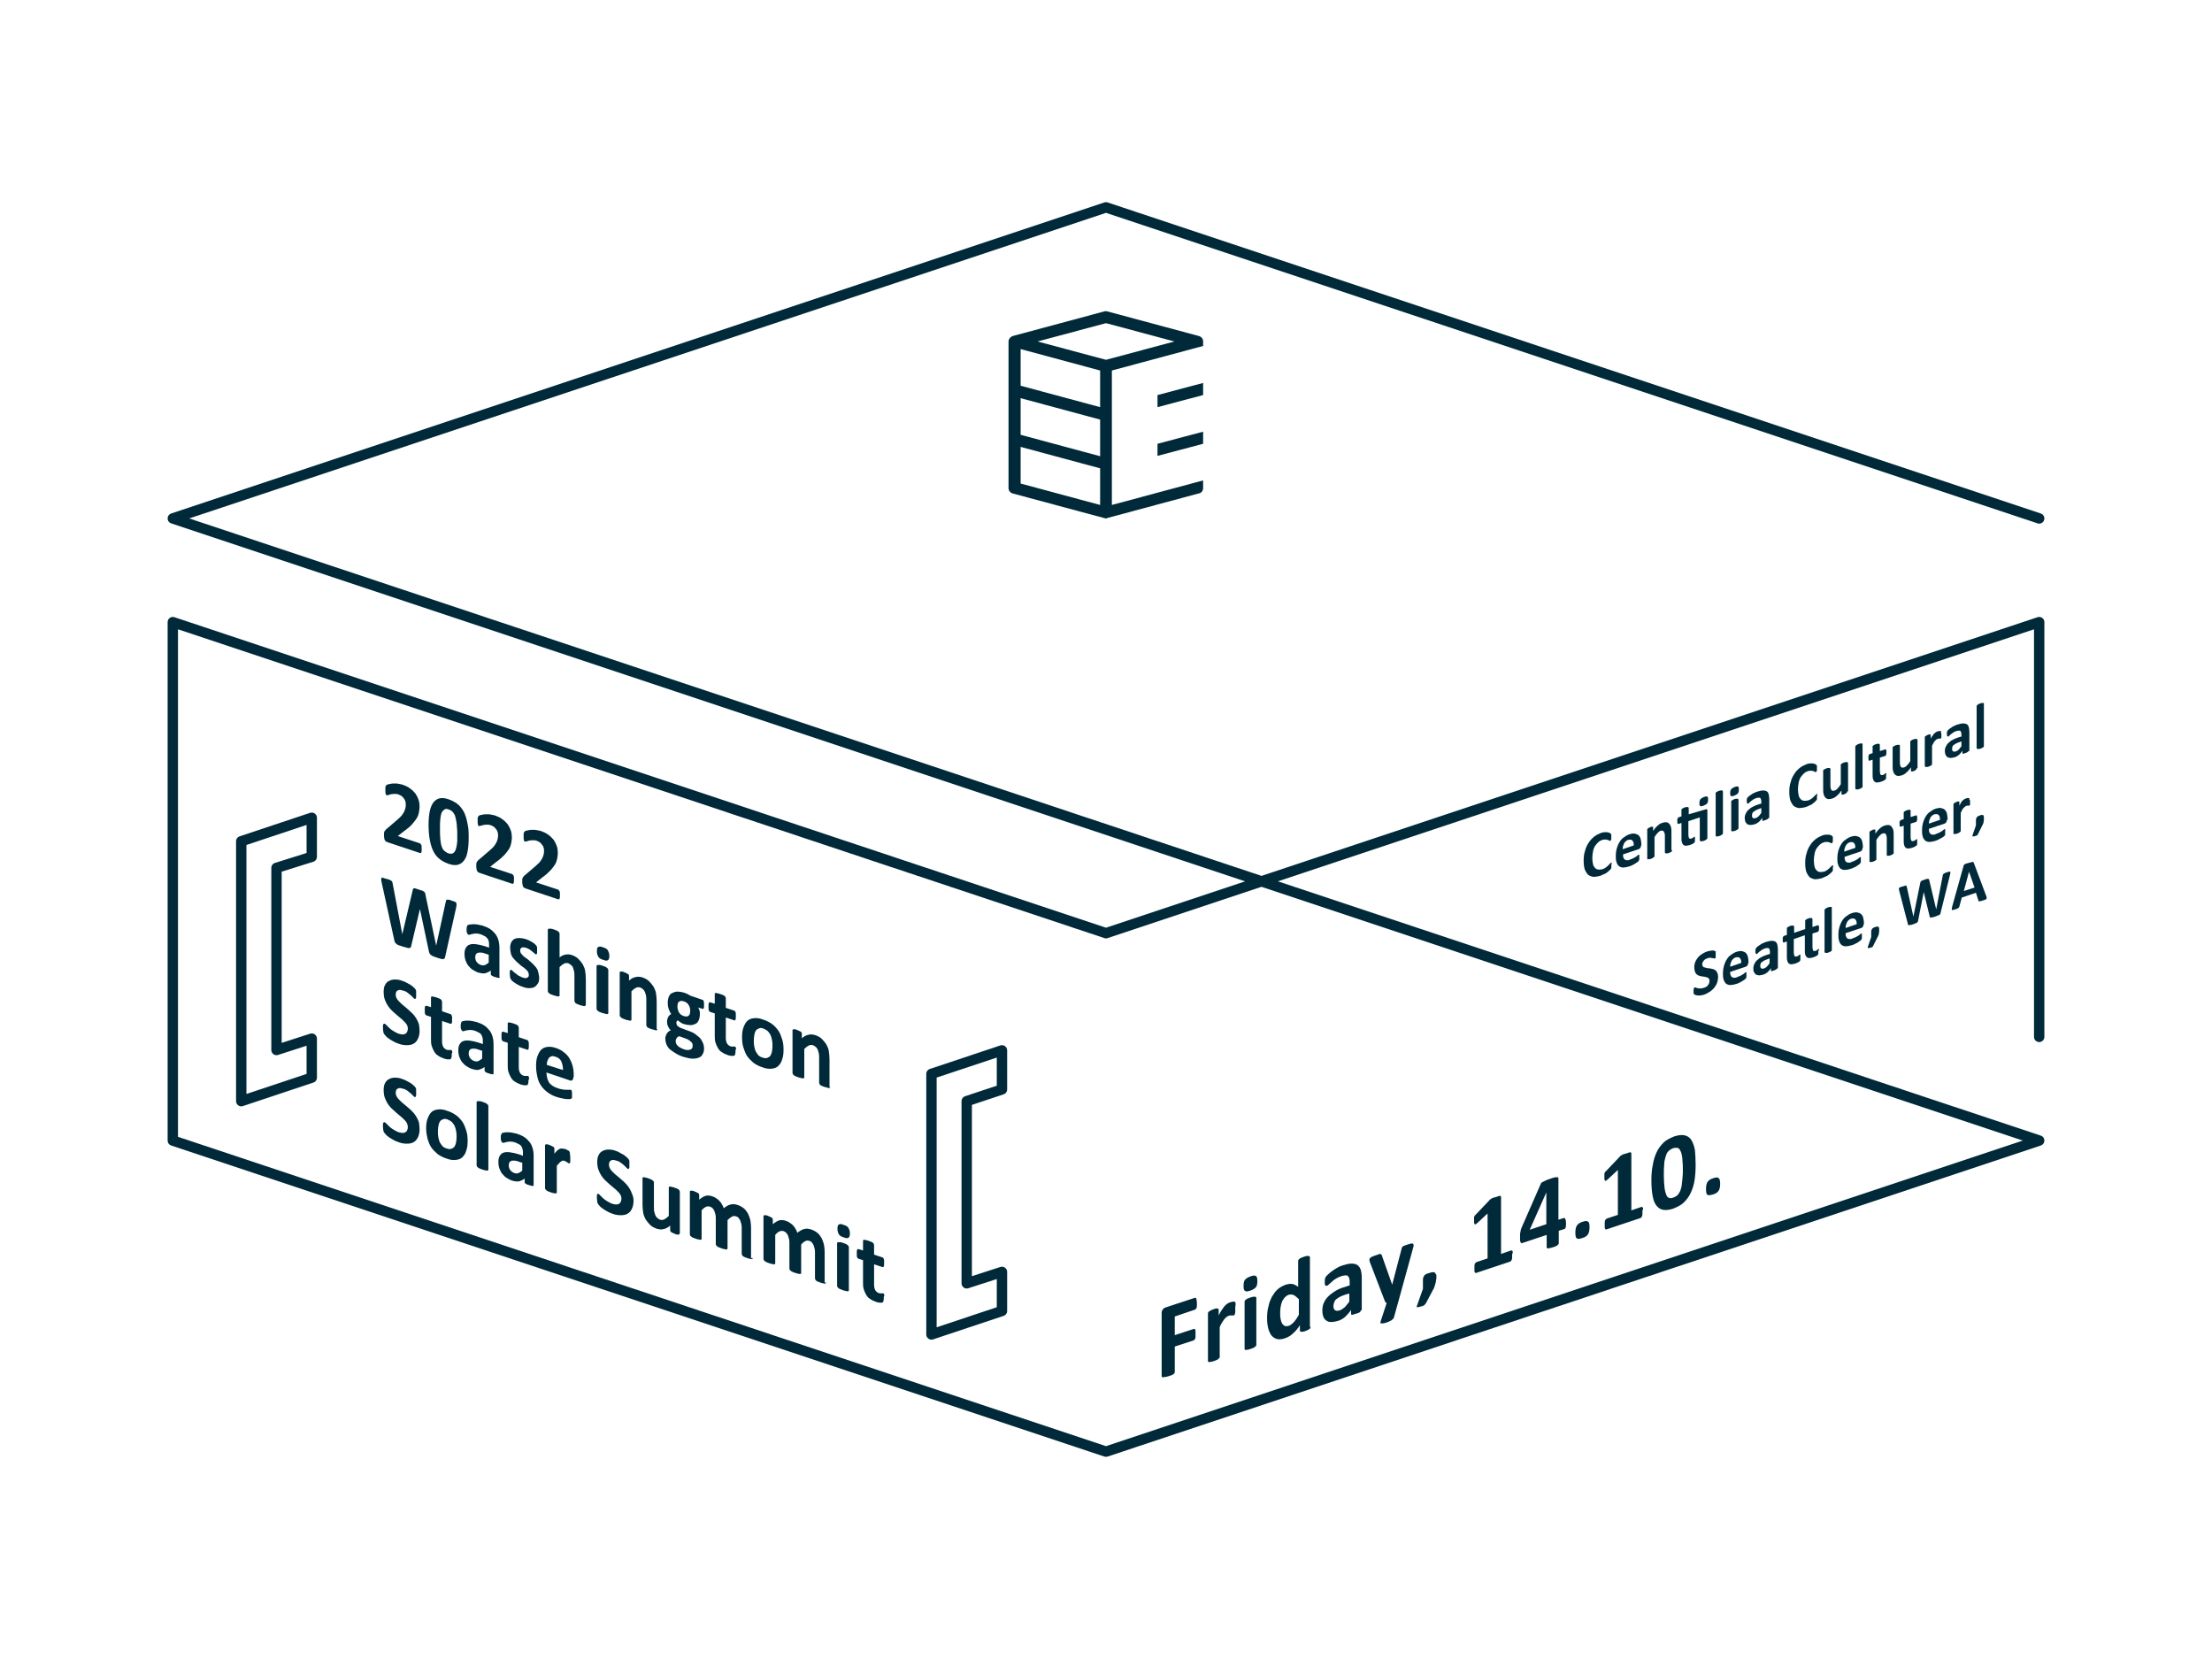 <?xml version="1.0" encoding="utf-8"?>
<!-- Generator: Adobe Illustrator 26.5.0, SVG Export Plug-In . SVG Version: 6.00 Build 0)  -->
<svg version="1.1" id="Ebene_1" xmlns="http://www.w3.org/2000/svg" xmlns:xlink="http://www.w3.org/1999/xlink" x="0px" y="0px"
	 viewBox="0 0 640 480" style="enable-background:new 0 0 640 480;" xml:space="preserve">
<style type="text/css">
	.st0{fill:none;stroke:#002A39;stroke-width:4.5;stroke-linecap:round;stroke-linejoin:round;}
	.st1{fill:#002A39;}
	.st2{fill:none;stroke:#002A39;stroke-width:3;stroke-linecap:round;stroke-linejoin:round;}
</style>
<g>
	<g>
		<g>
			<path class="st1" d="M334.9,117.8l13.2-3.5v-3.5l-13.2,3.5V117.8z M334.9,131.9l13.2-3.5v-3.5l-13.2,3.5V131.9z M320,104.1
				l-19.8-5.3l19.8-5.3l19.8,5.3L320,104.1z M295.3,101l23,6.2v10.6l-23-6.2V101z M295.3,115.2l23,6.2v10.6l-23-6.2V115.2z
				 M295.3,129.3l23,6.2v10.6l-23-6.2V129.3z M348.1,141.2V139l-26.4,7.1v-38.9l26.4-7.1v-1.3c0-0.8-0.5-1.4-1.3-1.6l-26.4-7.1
				c-0.3-0.1-0.6-0.1-0.9,0l-26.4,7.1c-0.7,0.2-1.3,0.9-1.3,1.6v42.4c0,0.8,0.5,1.4,1.3,1.6l26.4,7.1c0.1,0,0.3,0.1,0.4,0.1
				c0.1,0,0.3,0,0.4-0.1l26.4-7.1C347.6,142.7,348.1,142,348.1,141.2"/>
		</g>
		<path class="st2" d="M590,150L320,60L50,150l540,180l-270,90L50,330V180l270,90l270-90v120 M289.9,368v11.3l-20.4,6.8v-3.9v-7.3
			V322v-5.9v-5.4l20.4-6.8v11.3l-10.2,3.4v52.7L289.9,368z M90.2,300.5v11.3l-20.4,6.8v-3.9v-7.3v-52.7v-5.9v-5.4l20.4-6.8v11.3
			L80,251.1v52.7L90.2,300.5z"/>
		<g>
			<path class="st1" d="M122,245.5c0,0.3,0,0.5,0,0.7c0,0.2-0.1,0.3-0.1,0.4c0,0.1-0.1,0.2-0.2,0.2c-0.1,0-0.1,0-0.2,0l-9.3-3.1
				c-0.2-0.1-0.3-0.1-0.5-0.2c-0.1-0.1-0.2-0.2-0.3-0.3c-0.1-0.1-0.1-0.3-0.2-0.5c0-0.2-0.1-0.5-0.1-0.8c0-0.3,0-0.6,0-0.8
				c0-0.2,0.1-0.4,0.1-0.5c0.1-0.1,0.2-0.3,0.3-0.4c0.1-0.1,0.2-0.3,0.4-0.4l2.8-2.4c0.6-0.5,1-0.9,1.4-1.3c0.3-0.4,0.6-0.8,0.8-1.2
				c0.2-0.4,0.3-0.7,0.4-1.1c0.1-0.3,0.1-0.7,0.1-1c0-0.3,0-0.6-0.1-0.9c-0.1-0.3-0.2-0.6-0.4-0.8c-0.2-0.3-0.4-0.5-0.6-0.7
				c-0.3-0.2-0.6-0.4-0.9-0.5c-0.5-0.2-0.9-0.2-1.3-0.2c-0.4,0-0.7,0.1-1,0.1c-0.3,0.1-0.5,0.2-0.7,0.2c-0.2,0.1-0.3,0.1-0.5,0.1
				c-0.1,0-0.1-0.1-0.2-0.1c-0.1-0.1-0.1-0.2-0.1-0.3c0-0.1-0.1-0.3-0.1-0.5c0-0.2,0-0.5,0-0.8c0-0.2,0-0.4,0-0.5
				c0-0.1,0-0.3,0.1-0.4c0-0.1,0.1-0.2,0.1-0.2c0-0.1,0.1-0.1,0.2-0.2c0.1-0.1,0.3-0.2,0.6-0.2c0.3-0.1,0.6-0.1,1-0.2
				c0.4,0,0.9,0,1.4,0c0.5,0.1,1,0.2,1.5,0.3c0.8,0.3,1.6,0.6,2.2,1.1c0.6,0.4,1.2,1,1.6,1.5c0.4,0.6,0.7,1.2,0.9,1.8
				c0.2,0.6,0.3,1.3,0.3,2c0,0.6-0.1,1.1-0.2,1.7c-0.1,0.5-0.3,1.1-0.6,1.6c-0.3,0.5-0.8,1.1-1.3,1.7s-1.3,1.3-2.3,2l-1.9,1.5
				l6.4,2.1c0.1,0,0.2,0.1,0.2,0.2c0.1,0.1,0.1,0.2,0.2,0.3c0.1,0.1,0.1,0.3,0.1,0.5C121.9,245,122,245.2,122,245.5z M135.6,242.5
				c0,1.4-0.1,2.7-0.3,3.8c-0.2,1.1-0.5,2-1,2.6c-0.5,0.7-1.1,1.1-1.8,1.3c-0.8,0.2-1.7,0.1-2.8-0.3c-1.1-0.4-2-0.9-2.8-1.6
				s-1.3-1.5-1.7-2.4c-0.4-0.9-0.7-2-0.9-3.2c-0.2-1.2-0.3-2.5-0.3-4c0-1.4,0.1-2.7,0.3-3.8c0.2-1.1,0.6-2,1-2.6
				c0.5-0.7,1.1-1.1,1.8-1.3c0.8-0.2,1.7-0.1,2.8,0.3c1.1,0.4,2,0.9,2.8,1.6c0.7,0.7,1.3,1.5,1.7,2.4c0.4,0.9,0.7,2,0.9,3.2
				C135.6,239.7,135.6,241,135.6,242.5z M132.3,241.6c0-0.9,0-1.6-0.1-2.3c0-0.7-0.1-1.3-0.2-1.8c-0.1-0.5-0.2-1-0.3-1.3
				c-0.1-0.4-0.3-0.7-0.5-1c-0.2-0.3-0.4-0.5-0.6-0.6c-0.2-0.2-0.5-0.3-0.8-0.4c-0.5-0.2-0.9-0.2-1.2,0c-0.3,0.2-0.6,0.5-0.8,0.9
				s-0.3,1.1-0.4,1.8c-0.1,0.8-0.1,1.7-0.1,2.7c0,1.3,0,2.4,0.1,3.2c0.1,0.9,0.2,1.6,0.4,2.1c0.2,0.6,0.4,1,0.8,1.3
				c0.3,0.3,0.7,0.5,1.1,0.7c0.3,0.1,0.6,0.1,0.9,0.1c0.3,0,0.5-0.1,0.7-0.3c0.2-0.2,0.3-0.4,0.5-0.7c0.1-0.3,0.2-0.7,0.3-1.1
				c0.1-0.4,0.1-0.9,0.2-1.5C132.3,242.9,132.3,242.3,132.3,241.6z M148.7,254.4c0,0.3,0,0.5,0,0.7c0,0.2-0.1,0.3-0.1,0.4
				c0,0.1-0.1,0.2-0.2,0.2c-0.1,0-0.1,0-0.2,0l-9.3-3.1c-0.2-0.1-0.3-0.1-0.5-0.2c-0.1-0.1-0.2-0.2-0.3-0.3
				c-0.1-0.1-0.1-0.3-0.2-0.5c0-0.2-0.1-0.5-0.1-0.8c0-0.3,0-0.6,0-0.8c0-0.2,0.1-0.4,0.1-0.5c0.1-0.1,0.2-0.3,0.3-0.4
				c0.1-0.1,0.2-0.3,0.4-0.4l2.8-2.4c0.6-0.5,1-0.9,1.4-1.3c0.3-0.4,0.6-0.8,0.8-1.2c0.2-0.4,0.3-0.7,0.4-1.1c0.1-0.3,0.1-0.7,0.1-1
				c0-0.3,0-0.6-0.1-0.9c-0.1-0.3-0.2-0.6-0.4-0.8c-0.2-0.3-0.4-0.5-0.6-0.7c-0.3-0.2-0.6-0.4-0.9-0.5c-0.5-0.2-0.9-0.2-1.3-0.2
				c-0.4,0-0.7,0.1-1,0.1c-0.3,0.1-0.5,0.2-0.7,0.2c-0.2,0.1-0.3,0.1-0.5,0.1c-0.1,0-0.1-0.1-0.2-0.1c-0.1-0.1-0.1-0.2-0.1-0.3
				c0-0.1-0.1-0.3-0.1-0.5c0-0.2,0-0.5,0-0.8c0-0.2,0-0.4,0-0.5c0-0.1,0-0.3,0.1-0.4c0-0.1,0.1-0.2,0.1-0.2c0-0.1,0.1-0.1,0.2-0.2
				c0.1-0.1,0.3-0.2,0.6-0.2c0.3-0.1,0.6-0.1,1-0.2c0.4,0,0.9,0,1.4,0c0.5,0.1,1,0.2,1.5,0.3c0.8,0.3,1.6,0.6,2.2,1.1
				c0.6,0.4,1.2,1,1.6,1.5c0.4,0.6,0.7,1.2,0.9,1.8c0.2,0.6,0.3,1.3,0.3,2c0,0.6-0.1,1.1-0.2,1.7c-0.1,0.5-0.3,1.1-0.6,1.6
				c-0.3,0.5-0.8,1.1-1.3,1.7c-0.6,0.6-1.3,1.3-2.3,2l-1.9,1.5l6.4,2.1c0.1,0,0.2,0.1,0.2,0.2c0.1,0.1,0.1,0.2,0.2,0.3
				c0.1,0.1,0.1,0.3,0.1,0.5C148.7,253.9,148.7,254.2,148.7,254.4z M162,258.9c0,0.3,0,0.5,0,0.7c0,0.2-0.1,0.3-0.1,0.4
				c0,0.1-0.1,0.2-0.2,0.2c-0.1,0-0.1,0-0.2,0l-9.3-3.1c-0.2-0.1-0.3-0.1-0.5-0.2c-0.1-0.1-0.2-0.2-0.3-0.3
				c-0.1-0.1-0.1-0.3-0.2-0.5c0-0.2-0.1-0.5-0.1-0.8c0-0.3,0-0.6,0-0.8c0-0.2,0.1-0.4,0.1-0.5c0.1-0.1,0.2-0.3,0.3-0.4
				c0.1-0.1,0.2-0.3,0.4-0.4l2.8-2.4c0.6-0.5,1-0.9,1.4-1.3c0.3-0.4,0.6-0.8,0.8-1.2c0.2-0.4,0.3-0.7,0.4-1.1c0.1-0.3,0.1-0.7,0.1-1
				c0-0.3,0-0.6-0.1-0.9c-0.1-0.3-0.2-0.6-0.4-0.8c-0.2-0.3-0.4-0.5-0.6-0.7c-0.3-0.2-0.6-0.4-0.9-0.5c-0.5-0.2-0.9-0.2-1.3-0.2
				c-0.4,0-0.7,0.1-1,0.1c-0.3,0.1-0.5,0.2-0.7,0.2c-0.2,0.1-0.3,0.1-0.5,0.1c-0.1,0-0.1-0.1-0.2-0.1c-0.1-0.1-0.1-0.2-0.1-0.3
				c0-0.1-0.1-0.3-0.1-0.5c0-0.2,0-0.5,0-0.8c0-0.2,0-0.4,0-0.5c0-0.1,0-0.3,0.1-0.4c0-0.1,0.1-0.2,0.1-0.2c0-0.1,0.1-0.1,0.2-0.2
				c0.1-0.1,0.3-0.2,0.6-0.2c0.3-0.1,0.6-0.1,1-0.2c0.4,0,0.9,0,1.4,0c0.5,0.1,1,0.2,1.5,0.3c0.8,0.3,1.6,0.6,2.2,1.1
				c0.6,0.4,1.2,1,1.6,1.5c0.4,0.6,0.7,1.2,0.9,1.8c0.2,0.6,0.3,1.3,0.3,2c0,0.6-0.1,1.1-0.2,1.7c-0.1,0.5-0.3,1.1-0.6,1.6
				c-0.3,0.5-0.8,1.1-1.3,1.7c-0.6,0.6-1.3,1.3-2.3,2l-1.9,1.5l6.4,2.1c0.1,0,0.2,0.1,0.2,0.2c0.1,0.1,0.1,0.2,0.2,0.3
				c0.1,0.1,0.1,0.3,0.1,0.5C162,258.4,162,258.6,162,258.9z"/>
			<g>
				<path class="st1" d="M128.8,276.8c0,0.2-0.1,0.4-0.2,0.5c-0.1,0.1-0.2,0.2-0.4,0.2c-0.2,0-0.4,0-0.7-0.1c-0.3-0.1-0.6-0.2-1-0.3
					c-0.5-0.2-0.9-0.3-1.1-0.4c-0.3-0.1-0.5-0.2-0.7-0.4c-0.2-0.1-0.3-0.3-0.4-0.4c-0.1-0.2-0.1-0.4-0.2-0.6l-2.6-12.3l0,0
					l-2.5,10.6c0,0.2-0.1,0.4-0.2,0.5c-0.1,0.1-0.2,0.2-0.4,0.2c-0.2,0-0.4,0-0.7-0.1c-0.3-0.1-0.6-0.2-1.1-0.3
					c-0.5-0.2-0.9-0.3-1.2-0.4c-0.3-0.1-0.5-0.2-0.7-0.4s-0.3-0.3-0.4-0.4s-0.1-0.4-0.2-0.6l-3.7-16.9c-0.1-0.4-0.1-0.6-0.1-0.8
					c0-0.2,0-0.3,0.1-0.4s0.3-0.1,0.5,0c0.2,0.1,0.6,0.2,1,0.3c0.4,0.1,0.7,0.2,0.9,0.3c0.2,0.1,0.4,0.2,0.5,0.3
					c0.1,0.1,0.2,0.2,0.2,0.3c0,0.1,0.1,0.3,0.1,0.4l2.8,14.7l0,0l3-12.7c0-0.2,0.1-0.3,0.1-0.4c0.1-0.1,0.1-0.1,0.3-0.2
					c0.1,0,0.3,0,0.5,0.1c0.2,0.1,0.5,0.1,0.9,0.3c0.4,0.1,0.7,0.2,1,0.3c0.2,0.1,0.4,0.2,0.5,0.3c0.1,0.1,0.2,0.2,0.3,0.4
					s0.1,0.3,0.1,0.5l3.1,14.7l0,0l2.8-12.8c0-0.1,0.1-0.3,0.1-0.3c0-0.1,0.1-0.1,0.2-0.2c0.1,0,0.3,0,0.5,0c0.2,0,0.5,0.1,0.9,0.3
					c0.4,0.1,0.7,0.2,0.9,0.3c0.2,0.1,0.4,0.2,0.4,0.3s0.1,0.3,0.1,0.5s-0.1,0.5-0.1,0.8L128.8,276.8z"/>
				<path class="st1" d="M144.6,282.6c0,0.1,0,0.2-0.1,0.3c-0.1,0-0.2,0.1-0.4,0c-0.2,0-0.4-0.1-0.8-0.2c-0.4-0.1-0.6-0.2-0.8-0.3
					c-0.2-0.1-0.3-0.2-0.4-0.3c-0.1-0.1-0.1-0.2-0.1-0.3v-1c-0.5,0.4-1,0.6-1.6,0.8c-0.6,0.1-1.2,0-2-0.2c-0.6-0.2-1.1-0.5-1.6-0.8
					c-0.5-0.3-0.9-0.7-1.3-1.2c-0.4-0.5-0.6-1-0.8-1.5c-0.2-0.6-0.3-1.2-0.3-1.9c0-0.7,0.1-1.3,0.4-1.8c0.3-0.4,0.6-0.8,1.1-0.9
					c0.5-0.2,1.1-0.2,1.9-0.1c0.8,0.1,1.6,0.3,2.6,0.6l1.1,0.4v-0.8c0-0.4,0-0.7-0.1-1.1c-0.1-0.3-0.2-0.6-0.4-0.8
					c-0.2-0.2-0.4-0.5-0.7-0.6c-0.3-0.2-0.6-0.3-1-0.5c-0.5-0.2-1-0.3-1.4-0.3c-0.4,0-0.8,0-1.1,0.1c-0.3,0.1-0.6,0.1-0.8,0.2
					c-0.2,0.1-0.4,0.1-0.5,0c-0.1,0-0.2-0.1-0.2-0.2c-0.1-0.1-0.1-0.2-0.2-0.3c0-0.1-0.1-0.3-0.1-0.5c0-0.2,0-0.4,0-0.6
					c0-0.3,0-0.5,0.1-0.7c0-0.2,0.1-0.3,0.2-0.4c0.1-0.1,0.3-0.2,0.6-0.2s0.6-0.1,1-0.1s0.8,0,1.3,0.1c0.5,0.1,0.9,0.2,1.4,0.3
					c0.9,0.3,1.6,0.6,2.2,1c0.6,0.4,1.1,0.9,1.5,1.4c0.4,0.5,0.7,1.1,0.9,1.8c0.2,0.7,0.3,1.4,0.3,2.3V282.6z M141.6,276.3l-1.2-0.4
					c-0.5-0.2-0.9-0.3-1.3-0.3s-0.6,0-0.9,0.1c-0.2,0.1-0.4,0.2-0.5,0.4c-0.1,0.2-0.2,0.5-0.2,0.8c0,0.5,0.1,1,0.4,1.4
					c0.3,0.4,0.7,0.7,1.2,0.9c0.4,0.1,0.8,0.2,1.2,0c0.4-0.1,0.7-0.4,1.1-0.7V276.3z"/>
				<path class="st1" d="M156,282.9c0,0.7-0.1,1.3-0.4,1.7s-0.6,0.8-1,1c-0.4,0.2-0.9,0.3-1.5,0.3s-1.2-0.1-1.9-0.4
					c-0.4-0.1-0.8-0.3-1.2-0.5c-0.4-0.2-0.7-0.4-1-0.6c-0.3-0.2-0.6-0.4-0.8-0.6c-0.2-0.2-0.3-0.3-0.4-0.5c-0.1-0.1-0.2-0.3-0.2-0.5
					s-0.1-0.5-0.1-1c0-0.3,0-0.5,0-0.6c0-0.2,0-0.3,0.1-0.4s0.1-0.1,0.1-0.2c0.1,0,0.1,0,0.2,0c0.1,0,0.2,0.1,0.4,0.3
					c0.2,0.2,0.4,0.4,0.7,0.6s0.6,0.5,0.9,0.7c0.4,0.2,0.8,0.4,1.2,0.6c0.3,0.1,0.5,0.1,0.8,0.2c0.2,0,0.4,0,0.6-0.1
					c0.2-0.1,0.3-0.2,0.4-0.3c0.1-0.2,0.1-0.4,0.1-0.6c0-0.3-0.1-0.5-0.2-0.8c-0.2-0.3-0.4-0.5-0.6-0.7c-0.3-0.2-0.5-0.5-0.9-0.7
					c-0.3-0.2-0.7-0.5-1-0.8c-0.3-0.3-0.7-0.6-1-0.9c-0.3-0.3-0.6-0.7-0.9-1c-0.3-0.4-0.5-0.8-0.6-1.3s-0.2-1-0.2-1.6
					c0-0.6,0.1-1.1,0.3-1.5s0.5-0.8,0.9-1c0.4-0.2,0.9-0.3,1.4-0.3c0.6,0,1.2,0.1,1.9,0.3c0.4,0.1,0.7,0.3,1,0.4
					c0.3,0.2,0.6,0.3,0.9,0.5c0.3,0.2,0.5,0.3,0.7,0.5c0.2,0.2,0.3,0.3,0.4,0.4c0.1,0.1,0.1,0.2,0.2,0.3c0,0.1,0.1,0.2,0.1,0.3
					s0,0.2,0,0.4c0,0.1,0,0.3,0,0.5c0,0.2,0,0.5,0,0.6c0,0.2,0,0.3-0.1,0.4c0,0.1-0.1,0.1-0.1,0.1s-0.1,0-0.2,0
					c-0.1,0-0.2-0.1-0.4-0.3c-0.2-0.2-0.4-0.3-0.6-0.5c-0.2-0.2-0.5-0.4-0.8-0.6c-0.3-0.2-0.7-0.4-1.1-0.5c-0.3-0.1-0.5-0.1-0.7-0.1
					c-0.2,0-0.4,0-0.5,0.1c-0.1,0.1-0.2,0.2-0.3,0.3c-0.1,0.1-0.1,0.3-0.1,0.5c0,0.3,0.1,0.6,0.2,0.8c0.2,0.2,0.4,0.5,0.6,0.7
					s0.6,0.5,0.9,0.7c0.3,0.2,0.7,0.5,1,0.8c0.3,0.3,0.7,0.6,1,0.9c0.3,0.3,0.6,0.7,0.9,1c0.3,0.4,0.5,0.8,0.6,1.3
					S156,282.3,156,282.9z"/>
				<path class="st1" d="M169.4,290.8c0,0.1,0,0.2-0.1,0.2c0,0.1-0.1,0.1-0.2,0.1c-0.1,0-0.3,0-0.5-0.1c-0.2,0-0.5-0.1-0.8-0.2
					c-0.3-0.1-0.6-0.2-0.8-0.3c-0.2-0.1-0.4-0.2-0.5-0.3c-0.1-0.1-0.2-0.2-0.2-0.3c0-0.1-0.1-0.2-0.1-0.3v-7.1c0-0.6,0-1.1-0.1-1.5
					s-0.2-0.7-0.3-1s-0.3-0.6-0.6-0.8s-0.5-0.4-0.8-0.5c-0.4-0.1-0.8-0.1-1.2,0.1c-0.4,0.2-0.8,0.5-1.3,1v8.2c0,0.1,0,0.2-0.1,0.2
					s-0.1,0.1-0.3,0.1c-0.1,0-0.3,0-0.5-0.1s-0.5-0.1-0.8-0.2c-0.3-0.1-0.6-0.2-0.8-0.3s-0.4-0.2-0.5-0.3c-0.1-0.1-0.2-0.2-0.3-0.3
					c0-0.1-0.1-0.2-0.1-0.3V269c0-0.1,0-0.2,0.1-0.2c0.1-0.1,0.1-0.1,0.3-0.1c0.1,0,0.3,0,0.5,0s0.5,0.1,0.8,0.2
					c0.3,0.1,0.6,0.2,0.8,0.3s0.4,0.2,0.5,0.3c0.1,0.1,0.2,0.2,0.3,0.3c0,0.1,0.1,0.2,0.1,0.3v6.9c0.5-0.4,1.1-0.7,1.7-0.8
					s1.1-0.1,1.8,0.1c0.8,0.3,1.4,0.6,1.9,1.1c0.5,0.5,0.9,1,1.3,1.6c0.3,0.6,0.6,1.2,0.7,1.9s0.2,1.5,0.2,2.4V290.8z"/>
				<path class="st1" d="M176.3,276.5c0,0.7-0.1,1.1-0.4,1.3s-0.7,0.2-1.4-0.1c-0.7-0.2-1.2-0.5-1.4-0.9c-0.2-0.3-0.4-0.9-0.4-1.5
					c0-0.7,0.1-1.2,0.4-1.3c0.3-0.2,0.7-0.2,1.4,0.1c0.7,0.2,1.2,0.5,1.4,0.9S176.3,275.9,176.3,276.5z M176,293.1
					c0,0.1,0,0.2-0.1,0.2c0,0.1-0.1,0.1-0.3,0.1c-0.1,0-0.3,0-0.5-0.1s-0.5-0.1-0.8-0.2c-0.3-0.1-0.6-0.2-0.8-0.3
					c-0.2-0.1-0.4-0.2-0.5-0.3c-0.1-0.1-0.2-0.2-0.3-0.3c0-0.1-0.1-0.2-0.1-0.3v-12.4c0-0.1,0-0.2,0.1-0.2s0.1-0.1,0.3-0.1
					c0.1,0,0.3,0,0.5,0s0.5,0.1,0.8,0.2c0.3,0.1,0.6,0.2,0.8,0.3s0.4,0.2,0.5,0.3c0.1,0.1,0.2,0.2,0.3,0.3c0,0.1,0.1,0.2,0.1,0.3
					V293.1z"/>
				<path class="st1" d="M190.2,297.8c0,0.1,0,0.2-0.1,0.2c0,0.1-0.1,0.1-0.2,0.1c-0.1,0-0.3,0-0.5-0.1s-0.5-0.1-0.8-0.2
					c-0.3-0.1-0.6-0.2-0.8-0.3s-0.4-0.2-0.5-0.3c-0.1-0.1-0.2-0.2-0.2-0.3c-0.1-0.1-0.1-0.2-0.1-0.3v-7.1c0-0.6,0-1.1-0.1-1.5
					c-0.1-0.4-0.2-0.7-0.3-1c-0.2-0.3-0.3-0.6-0.6-0.8c-0.2-0.2-0.5-0.4-0.8-0.5c-0.4-0.1-0.8-0.1-1.2,0.1c-0.4,0.2-0.8,0.5-1.3,1
					v8.2c0,0.1,0,0.2-0.1,0.2c0,0.1-0.1,0.1-0.3,0.1c-0.1,0-0.3,0-0.5-0.1c-0.2,0-0.5-0.1-0.8-0.2c-0.3-0.1-0.6-0.2-0.8-0.3
					s-0.4-0.2-0.5-0.3c-0.1-0.1-0.2-0.2-0.3-0.3c0-0.1-0.1-0.2-0.1-0.3v-12.4c0-0.1,0-0.2,0.1-0.2c0-0.1,0.1-0.1,0.2-0.1
					c0.1,0,0.2,0,0.4,0c0.2,0,0.4,0.1,0.6,0.2c0.3,0.1,0.5,0.2,0.7,0.3c0.2,0.1,0.3,0.2,0.4,0.2c0.1,0.1,0.2,0.2,0.2,0.2
					c0,0.1,0.1,0.2,0.1,0.3v1.4c0.6-0.5,1.2-0.9,1.9-1c0.6-0.2,1.3-0.1,2,0.1c0.8,0.3,1.4,0.6,1.9,1.1c0.5,0.5,0.9,1,1.3,1.6
					c0.3,0.6,0.6,1.2,0.7,1.9c0.1,0.7,0.2,1.5,0.2,2.4V297.8z"/>
				<path class="st1" d="M203.7,290.8c0,0.4,0,0.8-0.1,0.9c-0.1,0.2-0.2,0.3-0.3,0.2l-1.3-0.4c0.2,0.3,0.3,0.6,0.4,0.9
					c0.1,0.3,0.1,0.6,0.1,0.9c0,0.7-0.1,1.3-0.3,1.8c-0.2,0.5-0.5,0.9-0.9,1.1c-0.4,0.2-0.9,0.4-1.5,0.4c-0.6,0-1.2-0.1-1.9-0.3
					c-0.4-0.1-0.7-0.3-1-0.5c-0.3-0.2-0.6-0.4-0.8-0.6c-0.1,0.1-0.2,0.2-0.3,0.3c-0.1,0.1-0.1,0.3-0.1,0.5c0,0.3,0.1,0.5,0.3,0.8
					c0.2,0.2,0.5,0.4,0.9,0.6l2.7,1c0.6,0.2,1.2,0.5,1.7,0.9s0.9,0.7,1.3,1.1c0.3,0.4,0.6,0.9,0.8,1.4c0.2,0.5,0.3,1,0.3,1.6
					c0,0.6-0.1,1.1-0.4,1.6c-0.2,0.5-0.6,0.8-1.1,1c-0.5,0.2-1.1,0.3-1.8,0.3c-0.7,0-1.6-0.2-2.6-0.5c-1-0.3-1.8-0.7-2.4-1.1
					c-0.7-0.4-1.2-0.8-1.7-1.2c-0.4-0.4-0.7-0.9-0.9-1.4c-0.2-0.5-0.3-1-0.3-1.5c0-0.3,0-0.6,0.1-0.8c0.1-0.3,0.2-0.5,0.3-0.7
					c0.1-0.2,0.3-0.4,0.5-0.6c0.2-0.2,0.4-0.3,0.7-0.4c-0.4-0.3-0.6-0.7-0.8-1.1c-0.2-0.4-0.3-0.9-0.3-1.3c0-0.5,0.1-1,0.3-1.4
					s0.5-0.7,0.9-0.9c-0.3-0.4-0.5-0.9-0.7-1.4s-0.3-1.1-0.3-1.8c0-0.7,0.1-1.3,0.3-1.8s0.5-0.9,1-1.1s0.9-0.4,1.5-0.4
					c0.6,0,1.2,0.1,1.9,0.3c0.4,0.1,0.7,0.3,1,0.4c0.3,0.2,0.6,0.3,0.9,0.5l3.5,1.2c0.1,0,0.3,0.2,0.3,0.4
					C203.7,290,203.7,290.3,203.7,290.8z M200.4,302.5c0-0.4-0.1-0.8-0.5-1.1c-0.3-0.3-0.7-0.6-1.2-0.8l-2.2-0.8
					c-0.2,0.1-0.4,0.2-0.5,0.3c-0.1,0.1-0.2,0.2-0.3,0.4s-0.1,0.2-0.2,0.4c0,0.1,0,0.3,0,0.4c0,0.5,0.2,0.9,0.6,1.3
					c0.4,0.4,1,0.7,1.8,1c0.5,0.2,0.9,0.2,1.2,0.2c0.3,0,0.6-0.1,0.8-0.2s0.3-0.3,0.4-0.4C200.4,303,200.4,302.8,200.4,302.5z
					 M199.7,292.4c0-0.7-0.2-1.2-0.5-1.7c-0.3-0.5-0.8-0.8-1.4-1c-0.3-0.1-0.6-0.1-0.8-0.1c-0.2,0-0.4,0.1-0.6,0.3
					c-0.2,0.1-0.3,0.3-0.3,0.6c-0.1,0.2-0.1,0.5-0.1,0.8c0,0.6,0.2,1.2,0.5,1.7c0.3,0.5,0.8,0.8,1.4,1c0.3,0.1,0.6,0.1,0.8,0.1
					s0.4-0.1,0.6-0.3s0.3-0.3,0.3-0.6C199.7,292.9,199.7,292.7,199.7,292.4z"/>
				<path class="st1" d="M212.8,304.1c0,0.4,0,0.7-0.1,0.9c0,0.2-0.1,0.3-0.2,0.4c-0.1,0.1-0.2,0.1-0.3,0.1s-0.3,0-0.5,0
					c-0.2,0-0.4,0-0.6-0.1c-0.2,0-0.5-0.1-0.7-0.2c-0.6-0.2-1.2-0.5-1.6-0.8c-0.5-0.3-0.8-0.7-1.1-1.2c-0.3-0.5-0.5-1-0.7-1.6
					s-0.2-1.3-0.2-2v-6.4l-1.3-0.4c-0.2-0.1-0.3-0.2-0.4-0.4c-0.1-0.2-0.1-0.6-0.1-1.1c0-0.3,0-0.5,0-0.7s0.1-0.3,0.1-0.4
					c0-0.1,0.1-0.2,0.2-0.2c0.1,0,0.1,0,0.2,0l1.3,0.4v-2.8c0-0.1,0-0.2,0.1-0.2c0-0.1,0.1-0.1,0.2-0.1c0.1,0,0.3,0,0.5,0.1
					c0.2,0,0.5,0.1,0.8,0.2c0.3,0.1,0.6,0.2,0.8,0.3c0.2,0.1,0.4,0.2,0.5,0.3c0.1,0.1,0.2,0.2,0.2,0.3c0,0.1,0.1,0.2,0.1,0.3v2.8
					l2.4,0.8c0.1,0,0.2,0.1,0.2,0.1c0.1,0.1,0.1,0.2,0.2,0.3c0,0.1,0.1,0.3,0.1,0.5c0,0.2,0,0.4,0,0.7c0,0.5,0,0.9-0.1,1
					c-0.1,0.2-0.2,0.3-0.4,0.2l-2.4-0.8v5.8c0,0.7,0.1,1.2,0.3,1.6c0.2,0.4,0.5,0.7,1,0.9c0.2,0.1,0.3,0.1,0.5,0.1
					c0.1,0,0.3,0,0.4,0c0.1,0,0.2,0,0.3,0s0.1,0,0.2,0c0,0,0.1,0,0.1,0.1s0.1,0.1,0.1,0.2c0,0.1,0,0.2,0.1,0.4
					C212.8,303.7,212.8,303.9,212.8,304.1z"/>
				<path class="st1" d="M226.7,303.7c0,1.1-0.1,2-0.4,2.8c-0.2,0.8-0.6,1.4-1.1,1.9s-1.1,0.7-1.9,0.8c-0.8,0.1-1.7,0-2.7-0.4
					c-1-0.3-1.9-0.8-2.6-1.3c-0.7-0.6-1.3-1.2-1.8-1.9s-0.8-1.6-1.1-2.5s-0.4-1.9-0.4-3c0-1.1,0.1-2,0.4-2.8
					c0.3-0.8,0.6-1.4,1.1-1.9c0.5-0.5,1.1-0.7,1.9-0.8c0.8-0.1,1.7,0,2.7,0.4c1,0.3,1.9,0.8,2.6,1.3s1.3,1.2,1.8,1.9
					c0.5,0.7,0.8,1.6,1.1,2.5S226.7,302.6,226.7,303.7z M223.5,302.8c0-0.6,0-1.2-0.1-1.7c-0.1-0.5-0.2-1-0.4-1.5
					c-0.2-0.5-0.5-0.8-0.8-1.2c-0.3-0.3-0.8-0.6-1.3-0.8c-0.5-0.2-0.9-0.2-1.2-0.1s-0.6,0.3-0.9,0.5c-0.2,0.3-0.4,0.7-0.5,1.2
					s-0.2,1-0.2,1.7c0,0.6,0,1.2,0.1,1.7c0.1,0.5,0.2,1,0.4,1.5c0.2,0.4,0.5,0.8,0.8,1.2c0.3,0.3,0.8,0.6,1.3,0.7
					c0.5,0.2,0.9,0.2,1.2,0.1c0.4-0.1,0.6-0.3,0.9-0.5c0.2-0.3,0.4-0.7,0.5-1.1C223.4,304,223.5,303.4,223.5,302.8z"/>
				<path class="st1" d="M240.2,314.5c0,0.1,0,0.2-0.1,0.2s-0.1,0.1-0.2,0.1c-0.1,0-0.3,0-0.5-0.1s-0.5-0.1-0.8-0.2
					c-0.3-0.1-0.6-0.2-0.8-0.3c-0.2-0.1-0.4-0.2-0.5-0.3c-0.1-0.1-0.2-0.2-0.2-0.3c0-0.1-0.1-0.2-0.1-0.3v-7.1c0-0.6,0-1.1-0.1-1.5
					s-0.2-0.7-0.3-1c-0.2-0.3-0.3-0.6-0.6-0.8c-0.2-0.2-0.5-0.4-0.8-0.5c-0.4-0.1-0.8-0.1-1.2,0.1c-0.4,0.2-0.8,0.5-1.3,1v8.2
					c0,0.1,0,0.2-0.1,0.2c-0.1,0.1-0.1,0.1-0.3,0.1c-0.1,0-0.3,0-0.5-0.1c-0.2,0-0.5-0.1-0.8-0.2c-0.3-0.1-0.6-0.2-0.8-0.3
					s-0.4-0.2-0.5-0.3c-0.1-0.1-0.2-0.2-0.3-0.3c0-0.1-0.1-0.2-0.1-0.3v-12.4c0-0.1,0-0.2,0.1-0.2s0.1-0.1,0.2-0.1
					c0.1,0,0.2,0,0.4,0c0.2,0,0.4,0.1,0.6,0.2c0.3,0.1,0.5,0.2,0.7,0.3c0.2,0.1,0.3,0.2,0.4,0.2c0.1,0.1,0.2,0.2,0.2,0.2
					c0,0.1,0.1,0.2,0.1,0.3v1.4c0.6-0.5,1.2-0.9,1.9-1c0.6-0.2,1.3-0.1,2,0.1c0.8,0.3,1.4,0.6,1.9,1.1c0.5,0.5,0.9,1,1.3,1.6
					c0.3,0.6,0.6,1.2,0.7,1.9c0.1,0.7,0.2,1.5,0.2,2.4V314.5z"/>
			</g>
			<g>
				<path class="st1" d="M121.4,298.3c0,0.9-0.2,1.7-0.5,2.3c-0.3,0.6-0.7,1.1-1.3,1.4c-0.5,0.3-1.2,0.4-1.9,0.4
					c-0.7,0-1.5-0.1-2.3-0.4c-0.6-0.2-1.1-0.4-1.6-0.7c-0.5-0.3-0.9-0.5-1.3-0.8c-0.4-0.3-0.7-0.5-0.9-0.8c-0.2-0.2-0.4-0.4-0.5-0.6
					c-0.1-0.2-0.2-0.4-0.2-0.6c0-0.2-0.1-0.6-0.1-1c0-0.3,0-0.5,0-0.7s0-0.3,0.1-0.4c0-0.1,0.1-0.2,0.2-0.2c0.1,0,0.1,0,0.2,0
					c0.1,0,0.3,0.2,0.5,0.4c0.2,0.2,0.5,0.5,0.8,0.8c0.3,0.3,0.7,0.6,1.2,0.9c0.5,0.3,1,0.6,1.6,0.8c0.4,0.1,0.8,0.2,1.1,0.2
					c0.3,0,0.6-0.1,0.8-0.2c0.2-0.1,0.4-0.3,0.5-0.6c0.1-0.2,0.2-0.5,0.2-0.9c0-0.4-0.1-0.8-0.3-1.1c-0.2-0.4-0.5-0.7-0.8-1
					c-0.3-0.3-0.7-0.7-1.1-1s-0.8-0.7-1.3-1.1s-0.9-0.8-1.3-1.2c-0.4-0.4-0.8-0.9-1.1-1.4c-0.3-0.5-0.6-1.1-0.8-1.7s-0.3-1.3-0.3-2
					c0-0.9,0.1-1.6,0.4-2.1c0.3-0.6,0.7-1,1.2-1.2c0.5-0.3,1.1-0.4,1.7-0.4c0.7,0,1.4,0.1,2.1,0.4c0.4,0.1,0.8,0.3,1.2,0.5
					c0.4,0.2,0.7,0.4,1.1,0.6c0.3,0.2,0.6,0.4,0.9,0.7c0.3,0.2,0.4,0.4,0.5,0.5s0.1,0.2,0.2,0.3c0,0.1,0.1,0.2,0.1,0.3s0,0.3,0,0.4
					c0,0.2,0,0.4,0,0.6c0,0.3,0,0.5,0,0.7c0,0.2,0,0.3-0.1,0.4c0,0.1-0.1,0.2-0.1,0.2c-0.1,0-0.1,0-0.2,0c-0.1,0-0.2-0.1-0.4-0.3
					c-0.2-0.2-0.4-0.4-0.7-0.7c-0.3-0.2-0.6-0.5-1-0.8c-0.4-0.3-0.8-0.5-1.3-0.6c-0.4-0.1-0.7-0.2-0.9-0.2s-0.5,0.1-0.7,0.2
					c-0.2,0.1-0.3,0.3-0.4,0.5s-0.1,0.5-0.1,0.7c0,0.4,0.1,0.8,0.3,1.1c0.2,0.4,0.5,0.7,0.8,1c0.3,0.3,0.7,0.7,1.1,1
					s0.8,0.7,1.3,1.1c0.4,0.4,0.9,0.8,1.3,1.2c0.4,0.4,0.8,0.9,1.1,1.4c0.3,0.5,0.6,1.1,0.8,1.7
					C121.3,296.9,121.4,297.6,121.4,298.3z"/>
				<path class="st1" d="M130.7,305.1c0,0.4,0,0.7-0.1,0.9c0,0.2-0.1,0.3-0.2,0.4c-0.1,0.1-0.2,0.1-0.3,0.1c-0.1,0-0.3,0-0.5,0
					c-0.2,0-0.4,0-0.6-0.1c-0.2,0-0.5-0.1-0.7-0.2c-0.6-0.2-1.2-0.5-1.6-0.8c-0.5-0.3-0.8-0.7-1.1-1.2s-0.5-1-0.7-1.6
					s-0.2-1.3-0.2-2v-6.4l-1.3-0.4c-0.2-0.1-0.3-0.2-0.4-0.4c-0.1-0.2-0.1-0.6-0.1-1.1c0-0.3,0-0.5,0-0.7c0-0.2,0.1-0.3,0.1-0.4
					c0-0.1,0.1-0.2,0.2-0.2s0.1,0,0.2,0l1.3,0.4v-2.8c0-0.1,0-0.2,0.1-0.2c0-0.1,0.1-0.1,0.2-0.1c0.1,0,0.3,0,0.5,0.1
					c0.2,0,0.5,0.1,0.8,0.2c0.3,0.1,0.6,0.2,0.8,0.3c0.2,0.1,0.4,0.2,0.5,0.3c0.1,0.1,0.2,0.2,0.2,0.3s0.1,0.2,0.1,0.3v2.8l2.4,0.8
					c0.1,0,0.2,0.1,0.2,0.1c0.1,0.1,0.1,0.2,0.2,0.3c0,0.1,0.1,0.3,0.1,0.5c0,0.2,0,0.4,0,0.7c0,0.5,0,0.9-0.1,1
					c-0.1,0.2-0.2,0.3-0.4,0.2l-2.4-0.8v5.8c0,0.7,0.1,1.2,0.3,1.6c0.2,0.4,0.5,0.7,1,0.9c0.2,0.1,0.3,0.1,0.5,0.1
					c0.1,0,0.3,0,0.4,0c0.1,0,0.2,0,0.3,0c0.1,0,0.1,0,0.2,0c0,0,0.1,0,0.1,0.1c0,0,0.1,0.1,0.1,0.2s0,0.2,0.1,0.4
					C130.7,304.7,130.7,304.9,130.7,305.1z"/>
				<path class="st1" d="M142.8,310.5c0,0.1,0,0.2-0.1,0.3c-0.1,0-0.2,0.1-0.4,0c-0.2,0-0.4-0.1-0.8-0.2c-0.4-0.1-0.6-0.2-0.8-0.3
					c-0.2-0.1-0.3-0.2-0.4-0.3c-0.1-0.1-0.1-0.2-0.1-0.3v-1c-0.5,0.4-1,0.6-1.6,0.8s-1.2,0-2-0.2c-0.6-0.2-1.1-0.5-1.6-0.8
					c-0.5-0.3-0.9-0.7-1.3-1.2c-0.4-0.5-0.6-1-0.8-1.5c-0.2-0.6-0.3-1.2-0.3-1.9c0-0.7,0.1-1.3,0.4-1.8c0.3-0.4,0.6-0.8,1.1-0.9
					c0.5-0.2,1.1-0.2,1.9-0.1c0.8,0.1,1.6,0.3,2.6,0.6l1.1,0.4v-0.8c0-0.4,0-0.7-0.1-1.1c-0.1-0.3-0.2-0.6-0.3-0.8
					c-0.2-0.2-0.4-0.5-0.7-0.6c-0.3-0.2-0.6-0.3-1-0.5c-0.5-0.2-1-0.3-1.4-0.3c-0.4,0-0.8,0-1.1,0.1c-0.3,0.1-0.6,0.1-0.8,0.2
					c-0.2,0.1-0.4,0.1-0.5,0c-0.1,0-0.2-0.1-0.2-0.2c-0.1-0.1-0.1-0.2-0.2-0.3c0-0.1-0.1-0.3-0.1-0.5s0-0.4,0-0.6
					c0-0.3,0-0.5,0.1-0.7c0-0.2,0.1-0.3,0.2-0.4c0.1-0.1,0.3-0.2,0.6-0.2c0.3-0.1,0.6-0.1,1-0.1c0.4,0,0.8,0,1.3,0.1
					c0.5,0.1,0.9,0.2,1.4,0.3c0.9,0.3,1.6,0.6,2.2,1c0.6,0.4,1.1,0.9,1.5,1.4s0.7,1.1,0.9,1.8c0.2,0.7,0.3,1.4,0.3,2.3V310.5z
					 M139.7,304.1l-1.2-0.4c-0.5-0.2-0.9-0.3-1.3-0.3c-0.4,0-0.7,0-0.9,0.1c-0.2,0.1-0.4,0.2-0.5,0.4c-0.1,0.2-0.2,0.5-0.2,0.8
					c0,0.5,0.1,1,0.4,1.4c0.3,0.4,0.7,0.7,1.2,0.9c0.4,0.1,0.8,0.2,1.2,0s0.7-0.4,1.1-0.7V304.1z"/>
				<path class="st1" d="M152.9,312.6c0,0.4,0,0.7-0.1,0.9c0,0.2-0.1,0.3-0.2,0.4c-0.1,0.1-0.2,0.1-0.3,0.1c-0.1,0-0.3,0-0.5,0
					c-0.2,0-0.4,0-0.6-0.1c-0.2,0-0.5-0.1-0.7-0.2c-0.6-0.2-1.2-0.5-1.6-0.8c-0.5-0.3-0.8-0.7-1.1-1.2c-0.3-0.5-0.5-1-0.7-1.6
					s-0.2-1.3-0.2-2v-6.4l-1.3-0.4c-0.2-0.1-0.3-0.2-0.4-0.4c-0.1-0.2-0.1-0.6-0.1-1.1c0-0.3,0-0.5,0-0.7c0-0.2,0.1-0.3,0.1-0.4
					c0-0.1,0.1-0.2,0.2-0.2c0.1,0,0.1,0,0.2,0l1.3,0.4v-2.8c0-0.1,0-0.2,0.1-0.2s0.1-0.1,0.2-0.1c0.1,0,0.3,0,0.5,0.1
					c0.2,0,0.5,0.1,0.8,0.2c0.3,0.1,0.6,0.2,0.8,0.3c0.2,0.1,0.4,0.2,0.5,0.3c0.1,0.1,0.2,0.2,0.2,0.3s0.1,0.2,0.1,0.3v2.8l2.4,0.8
					c0.1,0,0.2,0.1,0.2,0.1s0.1,0.2,0.2,0.3c0,0.1,0.1,0.3,0.1,0.5s0,0.4,0,0.7c0,0.5,0,0.9-0.1,1c-0.1,0.2-0.2,0.3-0.4,0.2
					l-2.4-0.8v5.8c0,0.7,0.1,1.2,0.3,1.6s0.5,0.7,1,0.9c0.2,0.1,0.3,0.1,0.5,0.1c0.1,0,0.3,0,0.4,0c0.1,0,0.2,0,0.3,0
					c0.1,0,0.1,0,0.2,0c0.1,0,0.1,0,0.1,0.1c0,0,0.1,0.1,0.1,0.2c0,0.1,0,0.2,0.1,0.4S152.9,312.3,152.9,312.6z"/>
				<path class="st1" d="M165.9,311.6c0,0.4-0.1,0.7-0.3,0.9s-0.4,0.2-0.7,0.1l-6.8-2.3c0,0.5,0.1,1,0.2,1.5
					c0.1,0.5,0.3,0.9,0.5,1.3c0.2,0.4,0.6,0.7,1,1c0.4,0.3,0.9,0.5,1.4,0.7c0.5,0.2,1,0.3,1.5,0.4s0.8,0.1,1.1,0.1
					c0.3,0,0.6,0,0.8,0c0.2,0,0.4,0,0.5,0c0.1,0,0.1,0.1,0.2,0.1c0,0,0.1,0.1,0.1,0.2s0.1,0.2,0.1,0.4c0,0.2,0,0.4,0,0.6
					c0,0.2,0,0.4,0,0.5c0,0.1,0,0.3,0,0.4s0,0.2-0.1,0.2c0,0.1-0.1,0.1-0.1,0.2c-0.1,0-0.2,0.1-0.4,0.1c-0.2,0-0.5,0-0.9,0
					s-0.8-0.1-1.3-0.2c-0.5-0.1-1-0.2-1.6-0.4c-1-0.3-1.9-0.8-2.6-1.3c-0.7-0.5-1.4-1.2-1.9-1.9c-0.5-0.7-0.9-1.6-1.1-2.5
					c-0.2-0.9-0.4-2-0.4-3.2c0-1.1,0.1-2.1,0.4-2.9c0.3-0.8,0.6-1.4,1.1-1.9c0.5-0.5,1.1-0.7,1.8-0.8c0.7-0.1,1.5,0,2.4,0.3
					c0.9,0.3,1.7,0.7,2.4,1.3c0.7,0.5,1.2,1.1,1.6,1.8c0.4,0.7,0.7,1.4,0.9,2.2c0.2,0.8,0.3,1.6,0.3,2.5V311.6z M162.9,309.6
					c0-1-0.2-1.8-0.5-2.5s-1-1.2-1.8-1.4c-0.4-0.1-0.7-0.2-1-0.1c-0.3,0.1-0.5,0.2-0.7,0.4c-0.2,0.2-0.3,0.5-0.5,0.9
					c-0.1,0.3-0.2,0.7-0.2,1.2L162.9,309.6z"/>
			</g>
			<g>
				<path class="st1" d="M121.4,326.8c0,0.9-0.2,1.7-0.5,2.3c-0.3,0.6-0.7,1.1-1.3,1.4c-0.5,0.3-1.2,0.4-1.9,0.4
					c-0.7,0-1.5-0.1-2.3-0.4c-0.6-0.2-1.1-0.4-1.6-0.7c-0.5-0.3-0.9-0.5-1.3-0.8c-0.4-0.3-0.7-0.5-0.9-0.8c-0.2-0.2-0.4-0.4-0.5-0.6
					c-0.1-0.2-0.2-0.4-0.2-0.6c0-0.2-0.1-0.6-0.1-1c0-0.3,0-0.5,0-0.7c0-0.2,0-0.3,0.1-0.4c0-0.1,0.1-0.2,0.2-0.2c0.1,0,0.1,0,0.2,0
					c0.1,0,0.3,0.2,0.5,0.4c0.2,0.2,0.5,0.5,0.8,0.8c0.3,0.3,0.7,0.6,1.2,0.9c0.5,0.3,1,0.6,1.6,0.8c0.4,0.1,0.8,0.2,1.1,0.2
					c0.3,0,0.6-0.1,0.8-0.2c0.2-0.1,0.4-0.3,0.5-0.6c0.1-0.2,0.2-0.5,0.2-0.9c0-0.4-0.1-0.8-0.3-1.2s-0.5-0.7-0.8-1
					c-0.3-0.3-0.7-0.7-1.1-1s-0.8-0.7-1.3-1.1c-0.4-0.4-0.9-0.8-1.3-1.2c-0.4-0.4-0.8-0.9-1.1-1.4c-0.3-0.5-0.6-1.1-0.8-1.7
					c-0.2-0.6-0.3-1.3-0.3-2c0-0.9,0.1-1.6,0.4-2.1c0.3-0.6,0.7-1,1.2-1.2c0.5-0.3,1.1-0.4,1.7-0.4c0.7,0,1.4,0.1,2.1,0.4
					c0.4,0.1,0.8,0.3,1.2,0.5c0.4,0.2,0.7,0.4,1.1,0.6c0.3,0.2,0.6,0.4,0.9,0.7c0.3,0.2,0.4,0.4,0.5,0.5c0.1,0.1,0.1,0.2,0.2,0.3
					c0,0.1,0.1,0.2,0.1,0.3c0,0.1,0,0.3,0,0.4c0,0.2,0,0.4,0,0.6c0,0.3,0,0.5,0,0.7c0,0.2,0,0.3-0.1,0.4c0,0.1-0.1,0.2-0.1,0.2
					c-0.1,0-0.1,0-0.2,0s-0.2-0.1-0.4-0.3c-0.2-0.2-0.4-0.4-0.7-0.7c-0.3-0.2-0.6-0.5-1-0.8c-0.4-0.3-0.8-0.5-1.3-0.6
					c-0.4-0.1-0.7-0.2-0.9-0.2s-0.5,0.1-0.7,0.2c-0.2,0.1-0.3,0.3-0.4,0.5c-0.1,0.2-0.1,0.5-0.1,0.7c0,0.4,0.1,0.8,0.3,1.1
					c0.2,0.4,0.5,0.7,0.8,1c0.3,0.3,0.7,0.7,1.1,1c0.4,0.3,0.8,0.7,1.3,1.1s0.9,0.8,1.3,1.2c0.4,0.4,0.8,0.9,1.1,1.4
					c0.3,0.5,0.6,1.1,0.8,1.7C121.3,325.4,121.4,326.1,121.4,326.8z"/>
				<path class="st1" d="M135.3,330.1c0,1.1-0.1,2-0.4,2.8c-0.2,0.8-0.6,1.4-1.1,1.9c-0.5,0.5-1.1,0.7-1.9,0.8
					c-0.8,0.1-1.7,0-2.7-0.4c-1-0.3-1.9-0.8-2.6-1.3c-0.7-0.6-1.3-1.2-1.8-1.9c-0.5-0.7-0.8-1.6-1.1-2.5c-0.2-0.9-0.4-1.9-0.4-3
					c0-1.1,0.1-2,0.4-2.8c0.3-0.8,0.6-1.4,1.1-1.9c0.5-0.5,1.1-0.7,1.9-0.8c0.8-0.1,1.7,0,2.7,0.4c1,0.3,1.9,0.8,2.6,1.3
					s1.3,1.2,1.8,1.9c0.5,0.7,0.8,1.6,1.1,2.5S135.3,329,135.3,330.1z M132.1,329.1c0-0.6,0-1.2-0.1-1.7c-0.1-0.5-0.2-1-0.4-1.5
					c-0.2-0.5-0.5-0.8-0.8-1.2c-0.3-0.3-0.8-0.6-1.3-0.8c-0.5-0.2-0.9-0.2-1.2-0.1c-0.4,0.1-0.6,0.3-0.9,0.5
					c-0.2,0.3-0.4,0.7-0.5,1.2c-0.1,0.5-0.2,1-0.2,1.7c0,0.6,0,1.2,0.1,1.7c0.1,0.5,0.2,1,0.4,1.5c0.2,0.4,0.5,0.8,0.8,1.2
					c0.3,0.3,0.8,0.6,1.3,0.7c0.5,0.2,0.9,0.2,1.2,0.1c0.4-0.1,0.6-0.3,0.9-0.5c0.2-0.3,0.4-0.7,0.5-1.1
					C132,330.3,132.1,329.8,132.1,329.1z"/>
				<path class="st1" d="M141.3,338.4c0,0.1,0,0.2-0.1,0.2s-0.1,0.1-0.3,0.1c-0.1,0-0.3,0-0.5-0.1c-0.2,0-0.5-0.1-0.8-0.2
					c-0.3-0.1-0.6-0.2-0.8-0.3s-0.4-0.2-0.5-0.3c-0.1-0.1-0.2-0.2-0.3-0.3c0-0.1-0.1-0.2-0.1-0.3v-18.3c0-0.1,0-0.2,0.1-0.2
					c0.1-0.1,0.1-0.1,0.3-0.1c0.1,0,0.3,0,0.5,0s0.5,0.1,0.8,0.2c0.3,0.1,0.6,0.2,0.8,0.3s0.4,0.2,0.5,0.3c0.1,0.1,0.2,0.2,0.3,0.3
					c0,0.1,0.1,0.2,0.1,0.3V338.4z"/>
				<path class="st1" d="M154.4,342.8c0,0.1,0,0.2-0.1,0.3c-0.1,0-0.2,0.1-0.4,0c-0.2,0-0.4-0.1-0.8-0.2c-0.4-0.1-0.6-0.2-0.8-0.3
					c-0.2-0.1-0.3-0.2-0.4-0.3c-0.1-0.1-0.1-0.2-0.1-0.3v-1c-0.5,0.4-1,0.6-1.6,0.8c-0.6,0.1-1.2,0-2-0.2c-0.6-0.2-1.1-0.5-1.6-0.8
					c-0.5-0.3-0.9-0.7-1.3-1.2c-0.4-0.5-0.6-1-0.8-1.5s-0.3-1.2-0.3-1.9c0-0.7,0.1-1.3,0.4-1.8c0.3-0.4,0.6-0.8,1.1-0.9
					c0.5-0.2,1.1-0.2,1.9-0.1c0.8,0.1,1.6,0.3,2.6,0.6l1.1,0.4v-0.8c0-0.4,0-0.7-0.1-1.1c-0.1-0.3-0.2-0.6-0.3-0.8
					c-0.2-0.2-0.4-0.5-0.7-0.6c-0.3-0.2-0.6-0.3-1-0.5c-0.5-0.2-1-0.3-1.4-0.3c-0.4,0-0.8,0-1.1,0.1s-0.6,0.1-0.8,0.2
					c-0.2,0.1-0.4,0.1-0.5,0c-0.1,0-0.2-0.1-0.2-0.2c-0.1-0.1-0.1-0.2-0.2-0.3c0-0.1-0.1-0.3-0.1-0.5c0-0.2,0-0.4,0-0.6
					c0-0.3,0-0.5,0.1-0.7s0.1-0.3,0.2-0.4c0.1-0.1,0.3-0.2,0.6-0.2c0.3-0.1,0.6-0.1,1-0.1c0.4,0,0.8,0,1.3,0.1
					c0.5,0.1,0.9,0.2,1.4,0.3c0.9,0.3,1.6,0.6,2.2,1c0.6,0.4,1.1,0.9,1.5,1.4c0.4,0.5,0.7,1.1,0.9,1.8c0.2,0.7,0.3,1.4,0.3,2.3
					V342.8z M151.3,336.5l-1.2-0.4c-0.5-0.2-0.9-0.3-1.3-0.3c-0.4,0-0.7,0-0.9,0.1c-0.2,0.1-0.4,0.2-0.5,0.4
					c-0.1,0.2-0.2,0.5-0.2,0.8c0,0.5,0.1,1,0.4,1.4c0.3,0.4,0.7,0.7,1.2,0.9c0.4,0.1,0.8,0.2,1.2,0c0.4-0.1,0.7-0.4,1.1-0.7V336.5z"
					/>
				<path class="st1" d="M165,335.1c0,0.3,0,0.6,0,0.8c0,0.2,0,0.4-0.1,0.5c0,0.1-0.1,0.2-0.1,0.2c-0.1,0-0.1,0-0.2,0
					c-0.1,0-0.1-0.1-0.2-0.1c-0.1-0.1-0.2-0.1-0.3-0.2c-0.1-0.1-0.2-0.1-0.3-0.2s-0.3-0.1-0.4-0.2c-0.2-0.1-0.4-0.1-0.5-0.1
					c-0.2,0-0.4,0.1-0.5,0.2c-0.2,0.1-0.4,0.3-0.6,0.5c-0.2,0.2-0.4,0.5-0.7,0.8v7.7c0,0.1,0,0.2-0.1,0.2s-0.1,0.1-0.3,0.1
					c-0.1,0-0.3,0-0.5-0.1c-0.2,0-0.5-0.1-0.8-0.2c-0.3-0.1-0.6-0.2-0.8-0.3c-0.2-0.1-0.4-0.2-0.5-0.3c-0.1-0.1-0.2-0.2-0.3-0.3
					c0-0.1-0.1-0.2-0.1-0.3v-12.4c0-0.1,0-0.2,0.1-0.2c0-0.1,0.1-0.1,0.2-0.1c0.1,0,0.2,0,0.4,0s0.4,0.1,0.6,0.2
					c0.3,0.1,0.5,0.2,0.7,0.3c0.2,0.1,0.3,0.2,0.4,0.2c0.1,0.1,0.2,0.2,0.2,0.2s0.1,0.2,0.1,0.3v1.5c0.3-0.4,0.6-0.7,0.8-0.9
					c0.3-0.2,0.5-0.4,0.7-0.5c0.2-0.1,0.5-0.1,0.7-0.1c0.2,0,0.5,0.1,0.7,0.1c0.1,0,0.2,0.1,0.4,0.1c0.1,0.1,0.3,0.1,0.4,0.2
					c0.1,0.1,0.2,0.2,0.4,0.2c0.1,0.1,0.2,0.1,0.2,0.2c0,0.1,0.1,0.1,0.1,0.2c0,0.1,0,0.1,0.1,0.2c0,0.1,0,0.3,0,0.5
					C165,334.5,165,334.7,165,335.1z"/>
				<path class="st1" d="M183.3,347.5c0,0.9-0.2,1.7-0.5,2.3c-0.3,0.6-0.7,1.1-1.3,1.4c-0.5,0.3-1.2,0.4-1.9,0.4
					c-0.7,0-1.5-0.1-2.3-0.4c-0.6-0.2-1.1-0.4-1.6-0.7c-0.5-0.3-0.9-0.5-1.3-0.8s-0.7-0.5-0.9-0.8c-0.2-0.2-0.4-0.4-0.5-0.6
					c-0.1-0.2-0.2-0.4-0.2-0.6c0-0.2-0.1-0.6-0.1-1c0-0.3,0-0.5,0-0.7c0-0.2,0-0.3,0.1-0.4c0-0.1,0.1-0.2,0.1-0.2c0.1,0,0.1,0,0.2,0
					c0.1,0,0.3,0.2,0.5,0.4c0.2,0.2,0.5,0.5,0.8,0.8c0.3,0.3,0.7,0.6,1.2,0.9c0.5,0.3,1,0.6,1.6,0.8c0.4,0.1,0.8,0.2,1.1,0.2
					c0.3,0,0.6-0.1,0.8-0.2c0.2-0.1,0.4-0.3,0.5-0.6c0.1-0.2,0.2-0.5,0.2-0.9c0-0.4-0.1-0.8-0.3-1.1c-0.2-0.4-0.5-0.7-0.8-1
					c-0.3-0.3-0.7-0.7-1.1-1s-0.8-0.7-1.3-1.1c-0.4-0.4-0.9-0.8-1.3-1.2c-0.4-0.4-0.8-0.9-1.1-1.4c-0.3-0.5-0.6-1.1-0.8-1.7
					c-0.2-0.6-0.3-1.3-0.3-2c0-0.9,0.1-1.6,0.4-2.1c0.3-0.6,0.7-1,1.2-1.2c0.5-0.3,1.1-0.4,1.7-0.4c0.7,0,1.4,0.1,2.1,0.4
					c0.4,0.1,0.8,0.3,1.1,0.5c0.4,0.2,0.7,0.4,1.1,0.6c0.3,0.2,0.6,0.4,0.9,0.7c0.3,0.2,0.4,0.4,0.5,0.5c0.1,0.1,0.1,0.2,0.2,0.3
					c0,0.1,0.1,0.2,0.1,0.3c0,0.1,0,0.3,0,0.4c0,0.2,0,0.4,0,0.6c0,0.3,0,0.5,0,0.7c0,0.2,0,0.3-0.1,0.4c0,0.1-0.1,0.2-0.1,0.2
					c-0.1,0-0.1,0-0.2,0s-0.2-0.1-0.4-0.3c-0.2-0.2-0.4-0.4-0.7-0.7c-0.3-0.3-0.6-0.5-1-0.8c-0.4-0.3-0.8-0.5-1.3-0.6
					c-0.4-0.1-0.7-0.2-0.9-0.2c-0.3,0-0.5,0.1-0.7,0.2c-0.2,0.1-0.3,0.3-0.4,0.5c-0.1,0.2-0.1,0.5-0.1,0.7c0,0.4,0.1,0.8,0.3,1.1
					c0.2,0.4,0.5,0.7,0.8,1c0.3,0.3,0.7,0.7,1.1,1c0.4,0.3,0.8,0.7,1.3,1.1s0.9,0.8,1.3,1.2c0.4,0.4,0.8,0.9,1.1,1.4
					s0.6,1.1,0.8,1.7C183.2,346.1,183.3,346.8,183.3,347.5z"/>
				<path class="st1" d="M196.6,356.9c0,0.1,0,0.2-0.1,0.2c0,0.1-0.1,0.1-0.2,0.1c-0.1,0-0.2,0-0.4,0s-0.4-0.1-0.6-0.2
					c-0.3-0.1-0.5-0.2-0.7-0.3s-0.3-0.2-0.4-0.2c-0.1-0.1-0.2-0.2-0.2-0.2c0-0.1-0.1-0.2-0.1-0.3v-1.4c-0.6,0.5-1.2,0.9-1.9,1
					c-0.6,0.2-1.3,0.1-2-0.1c-0.8-0.3-1.4-0.6-1.9-1.1c-0.5-0.5-0.9-1-1.3-1.6c-0.3-0.6-0.6-1.2-0.7-1.9c-0.1-0.7-0.2-1.5-0.2-2.4
					v-7.6c0-0.1,0-0.2,0.1-0.2c0-0.1,0.1-0.1,0.2-0.1c0.1,0,0.3,0,0.5,0.1c0.2,0,0.5,0.1,0.8,0.2c0.3,0.1,0.6,0.2,0.8,0.3
					c0.2,0.1,0.4,0.2,0.5,0.3c0.1,0.1,0.2,0.2,0.3,0.3c0.1,0.1,0.1,0.2,0.1,0.3v7c0,0.6,0,1.2,0.1,1.5c0.1,0.4,0.2,0.7,0.3,1
					c0.2,0.3,0.3,0.6,0.6,0.8c0.2,0.2,0.5,0.4,0.8,0.5c0.4,0.1,0.8,0.1,1.2-0.1c0.4-0.2,0.8-0.5,1.3-1v-8.2c0-0.1,0-0.2,0.1-0.2
					c0-0.1,0.1-0.1,0.2-0.1c0.1,0,0.3,0,0.5,0.1c0.2,0,0.5,0.1,0.8,0.2c0.3,0.1,0.6,0.2,0.8,0.3c0.2,0.1,0.4,0.2,0.5,0.3
					c0.1,0.1,0.2,0.2,0.2,0.3c0,0.1,0.1,0.2,0.1,0.3V356.9z"/>
				<path class="st1" d="M217.8,364c0,0.1,0,0.2-0.1,0.2s-0.1,0.1-0.2,0.1c-0.1,0-0.3,0-0.5-0.1c-0.2,0-0.5-0.1-0.8-0.2
					c-0.3-0.1-0.6-0.2-0.8-0.3c-0.2-0.1-0.4-0.2-0.5-0.3c-0.1-0.1-0.2-0.2-0.2-0.3c0-0.1-0.1-0.2-0.1-0.3v-7.4c0-0.4,0-0.8-0.1-1.2
					c-0.1-0.4-0.2-0.7-0.3-1c-0.1-0.3-0.3-0.5-0.5-0.8s-0.5-0.4-0.8-0.5c-0.4-0.1-0.8-0.1-1.1,0.1c-0.4,0.2-0.8,0.5-1.3,1v8.2
					c0,0.1,0,0.2-0.1,0.2c-0.1,0.1-0.1,0.1-0.3,0.1c-0.1,0-0.3,0-0.5-0.1c-0.2,0-0.5-0.1-0.8-0.2c-0.3-0.1-0.6-0.2-0.8-0.3
					s-0.4-0.2-0.5-0.3c-0.1-0.1-0.2-0.2-0.3-0.3s-0.1-0.2-0.1-0.3v-7.4c0-0.4,0-0.8-0.1-1.2c-0.1-0.4-0.2-0.7-0.3-1
					s-0.3-0.5-0.5-0.8c-0.2-0.2-0.5-0.4-0.8-0.5c-0.4-0.1-0.8-0.1-1.2,0.1s-0.8,0.5-1.2,1v8.2c0,0.1,0,0.2-0.1,0.2s-0.1,0.1-0.3,0.1
					s-0.3,0-0.5-0.1c-0.2,0-0.5-0.1-0.8-0.2c-0.3-0.1-0.6-0.2-0.8-0.3c-0.2-0.1-0.4-0.2-0.5-0.3s-0.2-0.2-0.3-0.3
					c-0.1-0.1-0.1-0.2-0.1-0.3v-12.4c0-0.1,0-0.2,0.1-0.2c0-0.1,0.1-0.1,0.2-0.1c0.1,0,0.2,0,0.4,0c0.2,0,0.4,0.1,0.6,0.2
					c0.3,0.1,0.5,0.2,0.7,0.3c0.2,0.1,0.3,0.2,0.4,0.2c0.1,0.1,0.2,0.2,0.2,0.2c0,0.1,0.1,0.2,0.1,0.3v1.4c0.6-0.5,1.2-0.9,1.8-1.1
					c0.6-0.2,1.3-0.1,1.9,0.1c0.5,0.2,0.9,0.3,1.2,0.6c0.4,0.2,0.7,0.5,1,0.8c0.3,0.3,0.5,0.6,0.7,1c0.2,0.3,0.4,0.7,0.5,1.1
					c0.3-0.3,0.7-0.5,1-0.7c0.3-0.2,0.6-0.3,1-0.4c0.3-0.1,0.6-0.1,0.9-0.1c0.3,0,0.6,0.1,1,0.2c0.7,0.2,1.4,0.6,1.9,1
					c0.5,0.4,0.9,1,1.2,1.5c0.3,0.6,0.5,1.2,0.7,1.9c0.1,0.7,0.2,1.4,0.2,2.1V364z"/>
				<path class="st1" d="M239,371.1c0,0.1,0,0.2-0.1,0.2s-0.1,0.1-0.2,0.1c-0.1,0-0.3,0-0.5-0.1c-0.2,0-0.5-0.1-0.8-0.2
					c-0.3-0.1-0.6-0.2-0.8-0.3s-0.4-0.2-0.5-0.3c-0.1-0.1-0.2-0.2-0.2-0.3c0-0.1-0.1-0.2-0.1-0.3v-7.4c0-0.4,0-0.8-0.1-1.2
					c-0.1-0.4-0.2-0.7-0.3-1c-0.1-0.3-0.3-0.5-0.5-0.8s-0.5-0.4-0.8-0.5c-0.4-0.1-0.8-0.1-1.1,0.1c-0.4,0.2-0.8,0.5-1.2,1v8.2
					c0,0.1,0,0.2-0.1,0.2c0,0.1-0.1,0.1-0.3,0.1c-0.1,0-0.3,0-0.5-0.1c-0.2,0-0.4-0.1-0.8-0.2c-0.3-0.1-0.6-0.2-0.8-0.3
					s-0.4-0.2-0.5-0.3c-0.1-0.1-0.2-0.2-0.3-0.3c0-0.1-0.1-0.2-0.1-0.3v-7.4c0-0.4,0-0.8-0.1-1.2c-0.1-0.4-0.2-0.7-0.3-1
					s-0.3-0.5-0.5-0.8c-0.2-0.2-0.5-0.4-0.8-0.5c-0.4-0.1-0.8-0.1-1.2,0.1c-0.4,0.2-0.8,0.5-1.2,1v8.2c0,0.1,0,0.2-0.1,0.2
					c0,0.1-0.1,0.1-0.3,0.1c-0.1,0-0.3,0-0.5-0.1c-0.2,0-0.5-0.1-0.8-0.2c-0.3-0.1-0.6-0.2-0.8-0.3c-0.2-0.1-0.4-0.2-0.5-0.3
					c-0.1-0.1-0.2-0.2-0.3-0.3c0-0.1-0.1-0.2-0.1-0.3v-12.4c0-0.1,0-0.2,0.1-0.2c0-0.1,0.1-0.1,0.2-0.1c0.1,0,0.2,0,0.4,0
					s0.4,0.1,0.6,0.2c0.3,0.1,0.5,0.2,0.7,0.3c0.2,0.1,0.3,0.2,0.4,0.2c0.1,0.1,0.2,0.2,0.2,0.2c0,0.1,0.1,0.2,0.1,0.3v1.4
					c0.6-0.5,1.2-0.9,1.8-1.1c0.6-0.2,1.3-0.1,1.9,0.1c0.5,0.2,0.9,0.3,1.2,0.6c0.4,0.2,0.7,0.5,1,0.8c0.3,0.3,0.5,0.6,0.7,1
					c0.2,0.3,0.4,0.7,0.5,1.1c0.3-0.3,0.7-0.5,1-0.7c0.3-0.2,0.6-0.3,1-0.4c0.3-0.1,0.6-0.1,0.9-0.1c0.3,0,0.6,0.1,1,0.2
					c0.7,0.2,1.4,0.6,1.9,1c0.5,0.4,0.9,1,1.2,1.5c0.3,0.6,0.5,1.2,0.7,1.9c0.1,0.7,0.2,1.4,0.2,2.1V371.1z"/>
				<path class="st1" d="M245.9,356.8c0,0.7-0.1,1.1-0.4,1.3c-0.3,0.2-0.7,0.2-1.4-0.1c-0.7-0.2-1.2-0.5-1.4-0.9
					c-0.2-0.3-0.4-0.9-0.4-1.5c0-0.7,0.1-1.2,0.4-1.3c0.3-0.2,0.7-0.2,1.4,0.1c0.7,0.2,1.2,0.5,1.4,0.9S245.9,356.1,245.9,356.8z
					 M245.6,373.3c0,0.1,0,0.2-0.1,0.2c-0.1,0.1-0.1,0.1-0.3,0.1c-0.1,0-0.3,0-0.5-0.1c-0.2,0-0.5-0.1-0.8-0.2
					c-0.3-0.1-0.6-0.2-0.8-0.3s-0.4-0.2-0.5-0.3c-0.1-0.1-0.2-0.2-0.3-0.3c0-0.1-0.1-0.2-0.1-0.3v-12.4c0-0.1,0-0.2,0.1-0.2
					c0-0.1,0.1-0.1,0.3-0.1c0.1,0,0.3,0,0.5,0s0.5,0.1,0.8,0.2c0.3,0.1,0.6,0.2,0.8,0.3s0.4,0.2,0.5,0.3c0.1,0.1,0.2,0.2,0.3,0.3
					c0,0.1,0.1,0.2,0.1,0.3V373.3z"/>
				<path class="st1" d="M255.7,375.5c0,0.4,0,0.7-0.1,0.9c0,0.2-0.1,0.3-0.2,0.4c-0.1,0.1-0.2,0.1-0.3,0.1c-0.1,0-0.3,0-0.5,0
					c-0.2,0-0.4,0-0.6-0.1c-0.2,0-0.5-0.1-0.7-0.2c-0.6-0.2-1.2-0.5-1.6-0.8c-0.5-0.3-0.8-0.7-1.1-1.2c-0.3-0.5-0.5-1-0.7-1.6
					s-0.2-1.3-0.2-2v-6.4l-1.3-0.4c-0.2-0.1-0.3-0.2-0.4-0.4s-0.1-0.6-0.1-1.1c0-0.3,0-0.5,0-0.7c0-0.2,0.1-0.3,0.1-0.4
					c0-0.1,0.1-0.2,0.2-0.2c0.1,0,0.1,0,0.2,0l1.3,0.4V359c0-0.1,0-0.2,0.1-0.2s0.1-0.1,0.2-0.1c0.1,0,0.3,0,0.5,0.1
					c0.2,0,0.5,0.1,0.8,0.2c0.3,0.1,0.6,0.2,0.8,0.3s0.4,0.2,0.5,0.3c0.1,0.1,0.2,0.2,0.2,0.3c0,0.1,0.1,0.2,0.1,0.3v2.8l2.4,0.8
					c0.1,0,0.2,0.1,0.2,0.1c0.1,0.1,0.1,0.2,0.2,0.3c0,0.1,0.1,0.3,0.1,0.5c0,0.2,0,0.4,0,0.7c0,0.5,0,0.9-0.1,1
					c-0.1,0.2-0.2,0.3-0.4,0.2l-2.4-0.8v5.8c0,0.7,0.1,1.2,0.3,1.6c0.2,0.4,0.5,0.7,1,0.9c0.2,0.1,0.3,0.1,0.5,0.1
					c0.1,0,0.3,0,0.4,0s0.2,0,0.3,0c0.1,0,0.1,0,0.2,0c0,0,0.1,0,0.1,0.1c0,0,0.1,0.1,0.1,0.2c0,0.1,0,0.2,0.1,0.4
					C255.7,375,255.7,375.2,255.7,375.5z"/>
			</g>
			<path class="st1" d="M466.2,250.4c0,0.2,0,0.3,0,0.4c0,0.1,0,0.2,0,0.3c0,0.1,0,0.2-0.1,0.2c0,0.1-0.1,0.1-0.1,0.2
				c-0.1,0.1-0.2,0.2-0.4,0.4s-0.4,0.3-0.6,0.5c-0.3,0.2-0.5,0.4-0.9,0.5c-0.3,0.2-0.7,0.3-1.1,0.5c-0.7,0.2-1.4,0.3-2,0.3
				c-0.6-0.1-1.1-0.3-1.5-0.6c-0.4-0.4-0.7-0.9-1-1.6c-0.2-0.7-0.3-1.5-0.3-2.5c0-1,0.1-2,0.4-2.8c0.2-0.9,0.6-1.7,1-2.3
				c0.4-0.7,1-1.3,1.6-1.8c0.6-0.5,1.3-0.8,2-1.1c0.3-0.1,0.6-0.2,0.9-0.2c0.3,0,0.5-0.1,0.8,0c0.2,0,0.4,0,0.6,0.1
				c0.2,0.1,0.3,0.1,0.4,0.2c0.1,0.1,0.1,0.1,0.2,0.2c0,0,0.1,0.1,0.1,0.2c0,0.1,0,0.2,0,0.3c0,0.1,0,0.3,0,0.4c0,0.2,0,0.3,0,0.5
				c0,0.1,0,0.2-0.1,0.3c0,0.1-0.1,0.2-0.1,0.2c0,0.1-0.1,0.1-0.1,0.1c-0.1,0-0.2,0-0.3-0.1c-0.1-0.1-0.3-0.1-0.5-0.2
				c-0.2-0.1-0.4-0.1-0.7-0.1c-0.3,0-0.6,0-1,0.2c-0.4,0.1-0.8,0.4-1.1,0.7c-0.3,0.3-0.6,0.7-0.9,1.1c-0.2,0.4-0.4,0.9-0.5,1.5
				c-0.1,0.6-0.2,1.2-0.2,1.8c0,0.7,0.1,1.3,0.2,1.8c0.1,0.5,0.3,0.8,0.6,1.1c0.2,0.3,0.5,0.4,0.9,0.5c0.3,0,0.7,0,1.2-0.1
				c0.4-0.1,0.7-0.3,1-0.5c0.3-0.2,0.5-0.4,0.7-0.6c0.2-0.2,0.4-0.4,0.5-0.5c0.1-0.1,0.2-0.2,0.3-0.3c0.1,0,0.1,0,0.1,0
				c0,0,0.1,0.1,0.1,0.1c0,0.1,0,0.2,0.1,0.3C466.2,250,466.2,250.2,466.2,250.4z M474.8,244.6c0,0.3-0.1,0.5-0.2,0.7
				c-0.1,0.2-0.3,0.3-0.5,0.4l-4.5,1.5c0,0.4,0,0.7,0.1,0.9s0.2,0.5,0.4,0.6c0.2,0.1,0.4,0.2,0.6,0.2c0.3,0,0.6,0,0.9-0.2
				c0.4-0.1,0.7-0.3,1-0.4c0.3-0.2,0.5-0.3,0.7-0.4c0.2-0.1,0.4-0.3,0.5-0.4c0.1-0.1,0.2-0.2,0.3-0.2c0.1,0,0.1,0,0.1,0
				c0,0,0.1,0,0.1,0.1c0,0,0,0.1,0,0.2c0,0.1,0,0.2,0,0.4c0,0.1,0,0.3,0,0.4c0,0.1,0,0.2,0,0.3c0,0.1,0,0.1-0.1,0.2
				c0,0.1-0.1,0.1-0.1,0.2c0,0.1-0.1,0.1-0.3,0.3c-0.2,0.1-0.4,0.3-0.6,0.4c-0.3,0.2-0.5,0.3-0.9,0.5c-0.3,0.2-0.7,0.3-1,0.4
				c-0.7,0.2-1.2,0.3-1.7,0.3c-0.5,0-0.9-0.2-1.2-0.4c-0.3-0.3-0.6-0.7-0.7-1.2c-0.2-0.5-0.2-1.2-0.2-1.9c0-0.7,0.1-1.4,0.3-2.1
				c0.2-0.6,0.4-1.2,0.8-1.8c0.3-0.5,0.7-1,1.2-1.3c0.5-0.4,1-0.7,1.6-0.9c0.6-0.2,1.2-0.3,1.6-0.2c0.4,0.1,0.8,0.2,1.1,0.5
				s0.5,0.6,0.6,1.1c0.1,0.4,0.2,1,0.2,1.5V244.6z M472.7,244.6c0-0.7-0.1-1.1-0.4-1.4c-0.3-0.3-0.6-0.3-1.2-0.2
				c-0.3,0.1-0.5,0.2-0.7,0.4c-0.2,0.2-0.4,0.4-0.5,0.6c-0.1,0.2-0.2,0.5-0.3,0.8c-0.1,0.3-0.1,0.6-0.1,0.9L472.7,244.6z M483.8,246
				c0,0.1,0,0.1,0,0.2c0,0.1-0.1,0.1-0.2,0.2c-0.1,0.1-0.2,0.1-0.3,0.2c-0.1,0.1-0.3,0.1-0.5,0.2c-0.2,0.1-0.4,0.1-0.5,0.1
				c-0.1,0-0.2,0-0.3,0c-0.1,0-0.1,0-0.2-0.1c0,0-0.1-0.1-0.1-0.1V242c0-0.4,0-0.7-0.1-0.9c-0.1-0.2-0.1-0.4-0.2-0.5
				c-0.1-0.1-0.2-0.2-0.4-0.3c-0.2,0-0.3,0-0.6,0.1c-0.3,0.1-0.5,0.3-0.8,0.6c-0.3,0.3-0.6,0.7-0.9,1.2v5.5c0,0.1,0,0.1-0.1,0.2
				c0,0.1-0.1,0.1-0.2,0.2c-0.1,0.1-0.2,0.1-0.3,0.2c-0.1,0.1-0.3,0.1-0.5,0.2c-0.2,0.1-0.4,0.1-0.5,0.1c-0.1,0-0.2,0-0.3,0
				c-0.1,0-0.1,0-0.2-0.1c0,0,0-0.1,0-0.1v-8.3c0-0.1,0-0.1,0-0.2c0-0.1,0.1-0.1,0.2-0.2c0.1-0.1,0.2-0.1,0.3-0.2
				c0.1-0.1,0.3-0.1,0.4-0.2c0.2-0.1,0.3-0.1,0.4-0.1c0.1,0,0.2,0,0.3,0c0.1,0,0.1,0,0.1,0.1c0,0,0,0.1,0,0.1v1
				c0.4-0.6,0.8-1.1,1.3-1.5c0.4-0.4,0.9-0.7,1.3-0.8c0.5-0.2,0.9-0.2,1.3-0.2c0.3,0.1,0.6,0.2,0.8,0.5c0.2,0.2,0.4,0.6,0.5,1
				c0.1,0.4,0.1,0.9,0.1,1.5V246z M493.4,234.2c0.2-0.1,0.4-0.1,0.5,0c0.1,0.1,0.1,0.2,0.1,0.4v7.9c0,0.1,0,0.1-0.1,0.2
				c0,0.1-0.1,0.1-0.2,0.2c-0.1,0.1-0.2,0.1-0.3,0.2c-0.1,0.1-0.3,0.1-0.5,0.2c-0.2,0.1-0.4,0.1-0.5,0.1c-0.1,0-0.2,0-0.3,0
				c-0.1,0-0.1,0-0.2-0.1c0,0-0.1-0.1-0.1-0.1v-6.7l-3.3,1.1v3.9c0,0.5,0.1,0.8,0.2,1c0.1,0.2,0.4,0.2,0.7,0.1
				c0.1,0,0.2-0.1,0.3-0.1c0.1-0.1,0.2-0.1,0.2-0.2c0.1-0.1,0.1-0.1,0.2-0.1c0,0,0.1-0.1,0.1-0.1c0,0,0.1,0,0.1,0c0,0,0.1,0,0.1,0.1
				c0,0.1,0,0.1,0,0.2c0,0.1,0,0.2,0,0.4c0,0.3,0,0.5,0,0.6c0,0.1-0.1,0.3-0.1,0.3s-0.1,0.2-0.2,0.2s-0.2,0.2-0.3,0.2
				c-0.1,0.1-0.3,0.2-0.4,0.2c-0.2,0.1-0.3,0.1-0.5,0.2c-0.4,0.1-0.8,0.2-1.1,0.2c-0.3,0-0.6-0.1-0.8-0.3c-0.2-0.2-0.3-0.4-0.4-0.8
				c-0.1-0.3-0.1-0.8-0.1-1.3v-4.2l-0.9,0.3c-0.1,0-0.2,0-0.2-0.1c-0.1-0.1-0.1-0.4-0.1-0.7c0-0.2,0-0.3,0-0.5c0-0.1,0-0.2,0.1-0.3
				c0-0.1,0.1-0.1,0.1-0.2c0,0,0.1-0.1,0.1-0.1l0.9-0.3v-1.8c0-0.1,0-0.1,0-0.2c0-0.1,0.1-0.1,0.2-0.2c0.1-0.1,0.2-0.1,0.3-0.2
				c0.1-0.1,0.3-0.1,0.5-0.2c0.2-0.1,0.4-0.1,0.5-0.1c0.1,0,0.2,0,0.3,0c0.1,0,0.1,0,0.2,0.1c0,0,0.1,0.1,0.1,0.2v1.8L493.4,234.2z
				 M494.2,231.4c0,0.5-0.1,0.8-0.3,1.1c-0.2,0.2-0.5,0.4-1,0.6c-0.5,0.2-0.8,0.2-1,0.1c-0.2-0.1-0.2-0.4-0.2-0.9
				c0-0.5,0.1-0.8,0.3-1.1c0.2-0.2,0.5-0.4,1-0.6c0.5-0.2,0.8-0.2,1-0.1S494.2,231,494.2,231.4z M498.5,241.1c0,0.1,0,0.1-0.1,0.2
				c0,0.1-0.1,0.1-0.2,0.2c-0.1,0.1-0.2,0.1-0.3,0.2c-0.1,0.1-0.3,0.1-0.5,0.2c-0.2,0.1-0.4,0.1-0.5,0.1c-0.1,0-0.2,0-0.3,0
				c-0.1,0-0.1,0-0.2-0.1c0,0,0-0.1,0-0.1v-12.2c0-0.1,0-0.1,0-0.2c0-0.1,0.1-0.1,0.2-0.2c0.1-0.1,0.2-0.1,0.3-0.2s0.3-0.1,0.5-0.2
				c0.2-0.1,0.4-0.1,0.5-0.1c0.1,0,0.2,0,0.3,0c0.1,0,0.1,0,0.2,0.1c0,0,0.1,0.1,0.1,0.2V241.1z M503.1,228.5c0,0.5-0.1,0.8-0.3,1.1
				c-0.2,0.2-0.5,0.4-1,0.6c-0.5,0.2-0.8,0.2-1,0.1c-0.2-0.1-0.2-0.4-0.2-0.9c0-0.5,0.1-0.8,0.3-1.1c0.2-0.2,0.5-0.4,1-0.6
				c0.5-0.2,0.8-0.2,1-0.1S503.1,228,503.1,228.5z M503,239.6c0,0.1,0,0.1-0.1,0.2c0,0.1-0.1,0.1-0.2,0.2c-0.1,0.1-0.2,0.1-0.3,0.2
				c-0.1,0.1-0.3,0.1-0.5,0.2c-0.2,0.1-0.4,0.1-0.5,0.1c-0.1,0-0.2,0-0.3,0c-0.1,0-0.1,0-0.2-0.1c0,0,0-0.1,0-0.1V232
				c0-0.1,0-0.1,0-0.2c0-0.1,0.1-0.1,0.2-0.2c0.1-0.1,0.2-0.1,0.3-0.2s0.3-0.1,0.5-0.2c0.2-0.1,0.4-0.1,0.5-0.1c0.1,0,0.2,0,0.3,0
				c0.1,0,0.1,0,0.2,0.1c0,0,0.1,0.1,0.1,0.1V239.6z M511.6,236.7c0,0.1,0,0.2-0.1,0.2c-0.1,0.1-0.1,0.1-0.3,0.2
				c-0.1,0.1-0.3,0.1-0.5,0.2c-0.3,0.1-0.4,0.1-0.5,0.2c-0.1,0-0.2,0-0.2,0c0,0-0.1-0.1-0.1-0.2v-0.7c-0.3,0.5-0.7,0.9-1,1.2
				c-0.4,0.3-0.8,0.6-1.3,0.7c-0.4,0.1-0.8,0.2-1.1,0.2c-0.3,0-0.6-0.1-0.9-0.2c-0.2-0.1-0.4-0.4-0.6-0.7c-0.1-0.3-0.2-0.7-0.2-1.1
				c0-0.5,0.1-0.9,0.3-1.3c0.2-0.4,0.4-0.8,0.8-1.1c0.3-0.3,0.8-0.7,1.3-0.9c0.5-0.3,1.1-0.5,1.7-0.7l0.7-0.2v-0.5
				c0-0.3,0-0.5-0.1-0.7c0-0.2-0.1-0.3-0.2-0.4c-0.1-0.1-0.3-0.1-0.4-0.1c-0.2,0-0.4,0-0.7,0.1c-0.4,0.1-0.7,0.3-0.9,0.4
				c-0.3,0.2-0.5,0.4-0.7,0.5c-0.2,0.2-0.4,0.3-0.5,0.5c-0.1,0.1-0.3,0.2-0.3,0.2c-0.1,0-0.1,0-0.2,0c0,0-0.1-0.1-0.1-0.1
				c0-0.1-0.1-0.2-0.1-0.3c0-0.1,0-0.2,0-0.4c0-0.2,0-0.3,0-0.5c0-0.1,0.1-0.2,0.2-0.4c0.1-0.1,0.2-0.3,0.4-0.4
				c0.2-0.2,0.4-0.3,0.7-0.5c0.3-0.2,0.5-0.4,0.9-0.5c0.3-0.2,0.6-0.3,1-0.4c0.6-0.2,1.1-0.3,1.5-0.3c0.4,0,0.8,0.1,1,0.2
				c0.3,0.2,0.5,0.4,0.6,0.8c0.1,0.4,0.2,0.8,0.2,1.4V236.7z M509.6,233.8l-0.8,0.3c-0.3,0.1-0.6,0.2-0.9,0.4
				c-0.2,0.1-0.4,0.3-0.6,0.4c-0.2,0.2-0.3,0.3-0.3,0.5c-0.1,0.2-0.1,0.4-0.1,0.6c0,0.3,0.1,0.6,0.3,0.7c0.2,0.1,0.5,0.1,0.8,0
				c0.3-0.1,0.6-0.3,0.8-0.5c0.2-0.2,0.5-0.6,0.8-1V233.8z M525.7,230.5c0,0.2,0,0.3,0,0.4c0,0.1,0,0.2,0,0.3c0,0.1,0,0.2-0.1,0.2
				c0,0.1-0.1,0.1-0.1,0.2c-0.1,0.1-0.2,0.2-0.4,0.4s-0.4,0.3-0.6,0.5c-0.3,0.2-0.5,0.4-0.9,0.5c-0.3,0.2-0.7,0.3-1.1,0.5
				c-0.7,0.2-1.4,0.3-2,0.3c-0.6-0.1-1.1-0.3-1.5-0.6c-0.4-0.4-0.7-0.9-1-1.6c-0.2-0.7-0.3-1.5-0.3-2.5c0-1,0.1-2,0.4-2.8
				c0.2-0.9,0.6-1.7,1-2.3c0.4-0.7,1-1.3,1.6-1.8c0.6-0.5,1.3-0.8,2-1.1c0.3-0.1,0.6-0.2,0.9-0.2c0.3,0,0.5-0.1,0.8,0
				c0.2,0,0.4,0,0.6,0.1c0.2,0.1,0.3,0.1,0.4,0.2c0.1,0.1,0.1,0.1,0.2,0.2c0,0,0.1,0.1,0.1,0.2c0,0.1,0,0.2,0,0.3c0,0.1,0,0.3,0,0.4
				c0,0.2,0,0.3,0,0.5c0,0.1,0,0.2-0.1,0.3c0,0.1-0.1,0.2-0.1,0.2c0,0.1-0.1,0.1-0.1,0.1c-0.1,0-0.2,0-0.3-0.1
				c-0.1-0.1-0.3-0.1-0.5-0.2c-0.2-0.1-0.4-0.1-0.7-0.1c-0.3,0-0.6,0-1,0.2c-0.4,0.1-0.8,0.4-1.1,0.7c-0.3,0.3-0.6,0.7-0.9,1.1
				c-0.2,0.4-0.4,0.9-0.5,1.5c-0.1,0.6-0.2,1.2-0.2,1.8c0,0.7,0.1,1.3,0.2,1.8c0.1,0.5,0.3,0.8,0.6,1.1c0.2,0.3,0.5,0.4,0.9,0.5
				c0.3,0,0.7,0,1.2-0.1c0.4-0.1,0.7-0.3,1-0.5c0.3-0.2,0.5-0.4,0.7-0.6c0.2-0.2,0.4-0.4,0.5-0.5c0.1-0.1,0.2-0.2,0.3-0.3
				c0.1,0,0.1,0,0.1,0c0,0,0.1,0.1,0.1,0.1c0,0.1,0,0.2,0,0.3C525.7,230.1,525.7,230.2,525.7,230.5z M534.4,229c0,0.1,0,0.1,0,0.2
				c0,0.1-0.1,0.1-0.1,0.2c-0.1,0.1-0.2,0.1-0.3,0.2c-0.1,0.1-0.3,0.1-0.4,0.2c-0.2,0.1-0.3,0.1-0.4,0.1c-0.1,0-0.2,0-0.3,0
				c-0.1,0-0.1,0-0.1-0.1c0,0,0-0.1,0-0.1v-1c-0.4,0.6-0.8,1.1-1.3,1.5c-0.4,0.4-0.9,0.7-1.3,0.8c-0.5,0.2-0.9,0.2-1.3,0.2
				c-0.3-0.1-0.6-0.2-0.8-0.5c-0.2-0.2-0.4-0.6-0.5-1c-0.1-0.4-0.1-0.9-0.1-1.5v-5.1c0-0.1,0-0.1,0-0.2c0-0.1,0.1-0.1,0.2-0.2
				c0.1-0.1,0.2-0.1,0.3-0.2c0.1-0.1,0.3-0.1,0.5-0.2c0.2-0.1,0.4-0.1,0.5-0.1c0.1,0,0.2,0,0.3,0c0.1,0,0.1,0,0.2,0.1
				c0,0,0.1,0.1,0.1,0.1v4.7c0,0.4,0,0.8,0.1,1c0,0.2,0.1,0.4,0.2,0.5c0.1,0.1,0.2,0.2,0.4,0.2c0.2,0,0.3,0,0.6-0.1
				c0.3-0.1,0.5-0.3,0.8-0.6c0.3-0.3,0.6-0.7,0.9-1.2v-5.5c0-0.1,0-0.1,0-0.2c0-0.1,0.1-0.1,0.2-0.2c0.1-0.1,0.2-0.1,0.3-0.2
				c0.1-0.1,0.3-0.1,0.5-0.2c0.2-0.1,0.4-0.1,0.5-0.1c0.1,0,0.2,0,0.3,0c0.1,0,0.1,0,0.2,0.1c0,0,0.1,0.1,0.1,0.1V229z M538.9,227.5
				c0,0.1,0,0.1,0,0.2c0,0.1-0.1,0.1-0.2,0.2c-0.1,0.1-0.2,0.1-0.3,0.2c-0.1,0.1-0.3,0.1-0.5,0.2c-0.2,0.1-0.4,0.1-0.5,0.1
				c-0.1,0-0.2,0-0.3,0c-0.1,0-0.1,0-0.2-0.1c0,0-0.1-0.1-0.1-0.1v-12.2c0-0.1,0-0.1,0.1-0.2c0-0.1,0.1-0.1,0.2-0.2
				c0.1-0.1,0.2-0.1,0.3-0.2c0.1-0.1,0.3-0.1,0.5-0.2c0.2-0.1,0.4-0.1,0.5-0.1c0.1,0,0.2,0,0.3,0c0.1,0,0.1,0,0.2,0.1
				c0,0,0,0.1,0,0.2V227.5z M545.7,224.5c0,0.3,0,0.5,0,0.6c0,0.2-0.1,0.3-0.1,0.3c0,0.1-0.1,0.2-0.2,0.2c-0.1,0.1-0.2,0.2-0.3,0.2
				c-0.1,0.1-0.3,0.2-0.4,0.2c-0.2,0.1-0.3,0.1-0.5,0.2c-0.4,0.1-0.8,0.2-1.1,0.2c-0.3,0-0.6-0.1-0.8-0.3c-0.2-0.2-0.3-0.4-0.4-0.8
				c-0.1-0.3-0.1-0.8-0.1-1.3v-4.2l-0.9,0.3c-0.1,0-0.2,0-0.2-0.1c-0.1-0.1-0.1-0.4-0.1-0.7c0-0.2,0-0.3,0-0.5c0-0.1,0-0.2,0.1-0.3
				c0-0.1,0.1-0.1,0.1-0.2c0,0,0.1-0.1,0.1-0.1l0.9-0.3v-1.8c0-0.1,0-0.1,0-0.2c0-0.1,0.1-0.1,0.2-0.2c0.1-0.1,0.2-0.1,0.3-0.2
				c0.1-0.1,0.3-0.1,0.5-0.2c0.2-0.1,0.4-0.1,0.5-0.1c0.1,0,0.2,0,0.3,0c0.1,0,0.1,0,0.2,0.1c0,0,0.1,0.1,0.1,0.2v1.8l1.6-0.5
				c0.1,0,0.1,0,0.1,0c0,0,0.1,0.1,0.1,0.1c0,0.1,0,0.2,0.1,0.3c0,0.1,0,0.3,0,0.4c0,0.3,0,0.6-0.1,0.8c-0.1,0.2-0.1,0.3-0.2,0.3
				l-1.6,0.5v3.9c0,0.5,0.1,0.8,0.2,1c0.1,0.2,0.4,0.2,0.7,0.1c0.1,0,0.2-0.1,0.3-0.1c0.1-0.1,0.2-0.1,0.2-0.2
				c0.1-0.1,0.1-0.1,0.2-0.1c0,0,0.1-0.1,0.1-0.1c0,0,0.1,0,0.1,0c0,0,0.1,0,0.1,0.1c0,0.1,0,0.1,0,0.2
				C545.7,224.2,545.7,224.3,545.7,224.5z M554.5,222.3c0,0.1,0,0.1,0,0.2c0,0.1-0.1,0.1-0.1,0.2c-0.1,0.1-0.2,0.1-0.3,0.2
				c-0.1,0.1-0.3,0.1-0.4,0.2c-0.2,0.1-0.3,0.1-0.4,0.1c-0.1,0-0.2,0-0.3,0c-0.1,0-0.1,0-0.1-0.1c0,0,0-0.1,0-0.1v-1
				c-0.4,0.6-0.8,1.1-1.3,1.5c-0.4,0.4-0.9,0.7-1.3,0.8c-0.5,0.2-0.9,0.2-1.3,0.2c-0.3-0.1-0.6-0.2-0.8-0.5c-0.2-0.2-0.4-0.6-0.5-1
				c-0.1-0.4-0.1-0.9-0.1-1.5v-5.1c0-0.1,0-0.1,0-0.2c0-0.1,0.1-0.1,0.2-0.2c0.1-0.1,0.2-0.1,0.3-0.2c0.1-0.1,0.3-0.1,0.5-0.2
				c0.2-0.1,0.4-0.1,0.5-0.1c0.1,0,0.2,0,0.3,0c0.1,0,0.1,0,0.2,0.1c0,0,0.1,0.1,0.1,0.1v4.7c0,0.4,0,0.8,0.1,1
				c0,0.2,0.1,0.4,0.2,0.5c0.1,0.1,0.2,0.2,0.4,0.2c0.2,0,0.3,0,0.6-0.1c0.3-0.1,0.5-0.3,0.8-0.6c0.3-0.3,0.6-0.7,0.9-1.2v-5.5
				c0-0.1,0-0.1,0-0.2c0-0.1,0.1-0.1,0.2-0.2c0.1-0.1,0.2-0.1,0.3-0.2c0.1-0.1,0.3-0.1,0.5-0.2c0.2-0.1,0.4-0.1,0.5-0.1
				c0.1,0,0.2,0,0.3,0c0.1,0,0.1,0,0.2,0.1c0,0,0.1,0.1,0.1,0.1V222.3z M561.7,212.4c0,0.2,0,0.4,0,0.6c0,0.1,0,0.3,0,0.4
				c0,0.1-0.1,0.2-0.1,0.2c0,0-0.1,0.1-0.1,0.1c0,0-0.1,0-0.2,0c-0.1,0-0.1,0-0.2,0c-0.1,0-0.1,0-0.2,0c-0.1,0-0.2,0-0.3,0.1
				c-0.1,0-0.2,0.1-0.4,0.2c-0.1,0.1-0.2,0.2-0.4,0.4c-0.1,0.2-0.3,0.3-0.4,0.6c-0.1,0.2-0.3,0.5-0.4,0.8v5.2c0,0.1,0,0.1,0,0.2
				c0,0.1-0.1,0.1-0.2,0.2c-0.1,0.1-0.2,0.1-0.3,0.2c-0.1,0.1-0.3,0.1-0.5,0.2c-0.2,0.1-0.4,0.1-0.5,0.1c-0.1,0-0.2,0-0.3,0
				c-0.1,0-0.1,0-0.2-0.1c0,0-0.1-0.1-0.1-0.1v-8.3c0-0.1,0-0.1,0-0.2c0-0.1,0.1-0.1,0.2-0.2c0.1-0.1,0.2-0.1,0.3-0.2
				c0.1-0.1,0.3-0.1,0.4-0.2c0.2-0.1,0.3-0.1,0.4-0.1c0.1,0,0.2,0,0.3,0c0.1,0,0.1,0,0.1,0.1c0,0,0,0.1,0,0.1v1
				c0.2-0.4,0.4-0.7,0.6-0.9c0.2-0.3,0.3-0.5,0.5-0.6c0.2-0.2,0.3-0.3,0.5-0.4c0.2-0.1,0.3-0.2,0.5-0.2c0.1,0,0.2,0,0.2-0.1
				c0.1,0,0.2,0,0.3,0c0.1,0,0.2,0,0.2,0c0.1,0,0.1,0,0.1,0c0,0,0.1,0,0.1,0.1c0,0,0,0.1,0,0.1c0,0.1,0,0.2,0,0.3
				C561.6,212,561.7,212.2,561.7,212.4z M569.5,217.3c0,0.1,0,0.2-0.1,0.2c-0.1,0.1-0.1,0.1-0.3,0.2c-0.1,0.1-0.3,0.1-0.5,0.2
				c-0.3,0.1-0.4,0.1-0.5,0.2c-0.1,0-0.2,0-0.2,0c0,0-0.1-0.1-0.1-0.2v-0.7c-0.3,0.5-0.7,0.9-1,1.2c-0.4,0.3-0.8,0.6-1.3,0.7
				c-0.4,0.1-0.8,0.2-1.1,0.2c-0.3,0-0.6-0.1-0.9-0.2c-0.2-0.1-0.4-0.4-0.6-0.7c-0.1-0.3-0.2-0.7-0.2-1.1c0-0.5,0.1-0.9,0.3-1.3
				c0.2-0.4,0.4-0.8,0.8-1.1c0.3-0.3,0.8-0.7,1.3-0.9c0.5-0.3,1.1-0.5,1.7-0.7l0.7-0.2v-0.5c0-0.3,0-0.5-0.1-0.7
				c0-0.2-0.1-0.3-0.2-0.4c-0.1-0.1-0.3-0.1-0.4-0.1c-0.2,0-0.4,0-0.7,0.1c-0.4,0.1-0.7,0.3-0.9,0.4c-0.3,0.2-0.5,0.4-0.7,0.5
				c-0.2,0.2-0.4,0.3-0.5,0.5c-0.1,0.1-0.3,0.2-0.3,0.2c-0.1,0-0.1,0-0.2,0c0,0-0.1-0.1-0.1-0.1c0-0.1-0.1-0.2-0.1-0.3
				c0-0.1,0-0.2,0-0.4c0-0.2,0-0.3,0-0.5c0-0.1,0.1-0.2,0.2-0.4c0.1-0.1,0.2-0.3,0.4-0.4c0.2-0.2,0.4-0.3,0.7-0.5
				c0.3-0.2,0.5-0.4,0.9-0.5c0.3-0.2,0.6-0.3,1-0.4c0.6-0.2,1.1-0.3,1.5-0.3c0.4,0,0.8,0.1,1,0.2c0.3,0.2,0.5,0.4,0.6,0.8
				c0.1,0.4,0.2,0.8,0.2,1.4V217.3z M567.5,214.5l-0.8,0.3c-0.3,0.1-0.6,0.2-0.9,0.4c-0.2,0.1-0.4,0.3-0.6,0.4
				c-0.2,0.2-0.3,0.3-0.3,0.5c-0.1,0.2-0.1,0.4-0.1,0.6c0,0.3,0.1,0.6,0.3,0.7c0.2,0.1,0.5,0.1,0.8,0c0.3-0.1,0.6-0.3,0.8-0.5
				c0.2-0.2,0.5-0.6,0.8-1V214.5z M574,215.8c0,0.1,0,0.1,0,0.2c0,0.1-0.1,0.1-0.2,0.2c-0.1,0.1-0.2,0.1-0.3,0.2
				c-0.1,0.1-0.3,0.1-0.5,0.2c-0.2,0.1-0.4,0.1-0.5,0.1c-0.1,0-0.2,0-0.3,0c-0.1,0-0.1,0-0.2-0.1c0,0-0.1-0.1-0.1-0.1v-12.2
				c0-0.1,0-0.1,0.1-0.2c0-0.1,0.1-0.1,0.2-0.2c0.1-0.1,0.2-0.1,0.3-0.2c0.1-0.1,0.3-0.1,0.5-0.2c0.2-0.1,0.4-0.1,0.5-0.1
				c0.1,0,0.2,0,0.3,0c0.1,0,0.1,0,0.2,0.1c0,0,0,0.1,0,0.2V215.8z"/>
			<g>
				<path class="st1" d="M530.3,251.1c0,0.2,0,0.3,0,0.4c0,0.1,0,0.2,0,0.3c0,0.1,0,0.2-0.1,0.2c0,0.1-0.1,0.1-0.1,0.2
					c-0.1,0.1-0.2,0.2-0.4,0.4c-0.2,0.2-0.4,0.3-0.6,0.5c-0.3,0.2-0.5,0.4-0.9,0.5c-0.3,0.2-0.7,0.3-1.1,0.5c-0.7,0.2-1.4,0.3-2,0.3
					c-0.6-0.1-1.1-0.3-1.5-0.6c-0.4-0.4-0.7-0.9-1-1.6c-0.2-0.7-0.3-1.5-0.3-2.5c0-1,0.1-2,0.4-2.8c0.2-0.9,0.6-1.7,1-2.3
					c0.4-0.7,1-1.3,1.6-1.8c0.6-0.5,1.3-0.8,2-1.1c0.3-0.1,0.6-0.2,0.9-0.2c0.3,0,0.5,0,0.8,0c0.2,0,0.4,0,0.6,0.1
					c0.2,0.1,0.3,0.1,0.4,0.2c0.1,0.1,0.1,0.1,0.2,0.2s0,0.1,0.1,0.2c0,0.1,0,0.2,0,0.3c0,0.1,0,0.3,0,0.4c0,0.2,0,0.3,0,0.5
					c0,0.1,0,0.2-0.1,0.3c0,0.1-0.1,0.2-0.1,0.2s-0.1,0.1-0.1,0.1c-0.1,0-0.2,0-0.3-0.1c-0.1-0.1-0.3-0.1-0.5-0.2
					c-0.2-0.1-0.4-0.1-0.7-0.1c-0.3,0-0.6,0-1,0.2c-0.4,0.1-0.8,0.4-1.1,0.7c-0.3,0.3-0.6,0.7-0.9,1.1c-0.2,0.4-0.4,0.9-0.5,1.5
					c-0.1,0.6-0.2,1.2-0.2,1.8c0,0.7,0.1,1.3,0.2,1.8c0.1,0.5,0.3,0.8,0.6,1.1c0.2,0.3,0.5,0.4,0.9,0.5c0.3,0,0.7,0,1.2-0.1
					c0.4-0.1,0.7-0.3,1-0.5c0.3-0.2,0.5-0.4,0.7-0.6c0.2-0.2,0.4-0.4,0.5-0.5c0.1-0.1,0.2-0.2,0.3-0.2c0.1,0,0.1,0,0.1,0
					s0.1,0.1,0.1,0.1c0,0.1,0,0.2,0.1,0.3C530.3,250.7,530.3,250.8,530.3,251.1z"/>
				<path class="st1" d="M538.9,245.3c0,0.3-0.1,0.5-0.2,0.7c-0.1,0.2-0.3,0.3-0.5,0.4l-4.5,1.5c0,0.4,0,0.7,0.1,0.9
					c0.1,0.3,0.2,0.5,0.4,0.6s0.4,0.2,0.6,0.2c0.3,0,0.6,0,0.9-0.2c0.4-0.1,0.7-0.3,1-0.4c0.3-0.2,0.5-0.3,0.7-0.4s0.4-0.3,0.5-0.4
					c0.1-0.1,0.2-0.2,0.3-0.2c0,0,0.1,0,0.1,0c0,0,0.1,0,0.1,0.1c0,0,0,0.1,0,0.2c0,0.1,0,0.2,0,0.4c0,0.1,0,0.3,0,0.4
					c0,0.1,0,0.2,0,0.3c0,0.1,0,0.1-0.1,0.2c0,0.1-0.1,0.1-0.1,0.2c0,0.1-0.1,0.1-0.3,0.3c-0.2,0.1-0.4,0.3-0.6,0.4
					c-0.2,0.2-0.5,0.3-0.9,0.5s-0.7,0.3-1,0.4c-0.7,0.2-1.2,0.3-1.7,0.3c-0.5,0-0.9-0.2-1.2-0.4c-0.3-0.3-0.6-0.7-0.7-1.2
					c-0.2-0.5-0.2-1.2-0.2-1.9c0-0.7,0.1-1.4,0.3-2.1c0.2-0.6,0.4-1.2,0.8-1.8c0.3-0.5,0.7-1,1.2-1.3c0.5-0.4,1-0.7,1.6-0.9
					c0.6-0.2,1.2-0.3,1.6-0.2s0.8,0.2,1.1,0.5c0.3,0.3,0.5,0.6,0.6,1.1c0.1,0.4,0.2,1,0.2,1.5V245.3z M536.8,245.3
					c0-0.7-0.1-1.1-0.4-1.4c-0.3-0.3-0.6-0.3-1.2-0.2c-0.3,0.1-0.5,0.2-0.7,0.4c-0.2,0.2-0.4,0.4-0.5,0.6s-0.2,0.5-0.3,0.8
					c-0.1,0.3-0.1,0.6-0.1,0.9L536.8,245.3z"/>
				<path class="st1" d="M547.9,246.7c0,0.1,0,0.1,0,0.2s-0.1,0.1-0.2,0.2c-0.1,0.1-0.2,0.1-0.3,0.2c-0.1,0.1-0.3,0.1-0.5,0.2
					c-0.2,0.1-0.4,0.1-0.5,0.1c-0.1,0-0.2,0-0.3,0s-0.1,0-0.2-0.1c0,0,0-0.1,0-0.1v-4.7c0-0.4,0-0.7-0.1-0.9
					c-0.1-0.2-0.1-0.4-0.2-0.5c-0.1-0.1-0.2-0.2-0.4-0.2s-0.3,0-0.6,0.1c-0.3,0.1-0.5,0.3-0.8,0.6c-0.3,0.3-0.6,0.7-0.9,1.2v5.5
					c0,0.1,0,0.1,0,0.2c0,0.1-0.1,0.1-0.2,0.2c-0.1,0.1-0.2,0.1-0.3,0.2c-0.1,0.1-0.3,0.1-0.5,0.2c-0.2,0.1-0.4,0.1-0.5,0.1
					c-0.1,0-0.2,0-0.3,0c-0.1,0-0.1,0-0.2-0.1s0-0.1,0-0.1v-8.3c0-0.1,0-0.1,0-0.2c0-0.1,0.1-0.1,0.2-0.2c0.1-0.1,0.2-0.1,0.3-0.2
					c0.1-0.1,0.3-0.1,0.4-0.2c0.2-0.1,0.3-0.1,0.4-0.1c0.1,0,0.2,0,0.3,0c0.1,0,0.1,0,0.1,0.1c0,0,0,0.1,0,0.1v1
					c0.4-0.6,0.8-1.1,1.3-1.5c0.4-0.4,0.9-0.7,1.3-0.8c0.5-0.2,0.9-0.2,1.3-0.2c0.3,0.1,0.6,0.2,0.8,0.5s0.4,0.6,0.5,1
					s0.1,0.9,0.1,1.5V246.7z"/>
				<path class="st1" d="M554.7,243.6c0,0.3,0,0.5,0,0.6c0,0.2-0.1,0.3-0.1,0.3c0,0.1-0.1,0.2-0.2,0.2c-0.1,0.1-0.2,0.2-0.3,0.2
					c-0.1,0.1-0.3,0.2-0.4,0.2c-0.2,0.1-0.3,0.1-0.5,0.2c-0.4,0.1-0.8,0.2-1.1,0.2s-0.6-0.1-0.8-0.3c-0.2-0.2-0.3-0.4-0.4-0.8
					s-0.1-0.8-0.1-1.3v-4.2l-0.9,0.3c-0.1,0-0.2,0-0.2-0.1c-0.1-0.1-0.1-0.4-0.1-0.7c0-0.2,0-0.3,0-0.5c0-0.1,0-0.2,0.1-0.3
					c0-0.1,0.1-0.1,0.1-0.2c0,0,0.1-0.1,0.1-0.1l0.9-0.3v-1.8c0-0.1,0-0.1,0-0.2c0-0.1,0.1-0.1,0.2-0.2c0.1-0.1,0.2-0.1,0.3-0.2
					c0.1-0.1,0.3-0.1,0.5-0.2c0.2-0.1,0.4-0.1,0.5-0.1c0.1,0,0.2,0,0.3,0c0.1,0,0.1,0,0.2,0.1c0,0,0,0.1,0,0.2v1.8l1.6-0.5
					c0.1,0,0.1,0,0.1,0c0,0,0.1,0.1,0.1,0.1c0,0.1,0,0.2,0.1,0.3c0,0.1,0,0.3,0,0.4c0,0.3,0,0.6-0.1,0.8c-0.1,0.2-0.1,0.3-0.2,0.3
					l-1.6,0.5v3.9c0,0.5,0.1,0.8,0.2,1s0.4,0.2,0.7,0.1c0.1,0,0.2-0.1,0.3-0.1s0.2-0.1,0.2-0.2c0.1-0.1,0.1-0.1,0.2-0.1
					c0,0,0.1-0.1,0.1-0.1c0,0,0.1,0,0.1,0c0,0,0.1,0,0.1,0.1c0,0.1,0,0.1,0,0.2C554.7,243.3,554.7,243.4,554.7,243.6z"/>
				<path class="st1" d="M563.3,237.2c0,0.3-0.1,0.5-0.2,0.7s-0.3,0.3-0.5,0.4l-4.5,1.5c0,0.4,0,0.7,0.1,0.9
					c0.1,0.3,0.2,0.5,0.4,0.6c0.2,0.1,0.4,0.2,0.6,0.2c0.3,0,0.6,0,0.9-0.2c0.4-0.1,0.7-0.3,1-0.4c0.3-0.2,0.5-0.3,0.7-0.4
					c0.2-0.1,0.4-0.3,0.5-0.4c0.1-0.1,0.2-0.2,0.3-0.2c0,0,0.1,0,0.1,0c0,0,0.1,0,0.1,0.1s0,0.1,0,0.2c0,0.1,0,0.2,0,0.4
					c0,0.1,0,0.3,0,0.4c0,0.1,0,0.2,0,0.3c0,0.1,0,0.1,0,0.2c0,0.1-0.1,0.1-0.1,0.2s-0.1,0.1-0.3,0.3s-0.4,0.3-0.6,0.4
					s-0.5,0.3-0.9,0.5s-0.7,0.3-1,0.4c-0.7,0.2-1.2,0.3-1.7,0.3c-0.5,0-0.9-0.2-1.2-0.4c-0.3-0.3-0.6-0.7-0.7-1.2
					c-0.2-0.5-0.2-1.2-0.2-1.9c0-0.7,0.1-1.4,0.3-2.1c0.2-0.6,0.4-1.2,0.8-1.8c0.3-0.5,0.7-1,1.2-1.3c0.5-0.4,1-0.7,1.6-0.9
					c0.6-0.2,1.2-0.3,1.6-0.2c0.4,0.1,0.8,0.2,1.1,0.5c0.3,0.3,0.5,0.6,0.6,1.1c0.1,0.5,0.2,1,0.2,1.5V237.2z M561.3,237.2
					c0-0.7-0.1-1.1-0.4-1.4c-0.3-0.3-0.6-0.3-1.2-0.2c-0.3,0.1-0.5,0.2-0.7,0.4s-0.4,0.4-0.5,0.6c-0.1,0.2-0.2,0.5-0.3,0.8
					c-0.1,0.3-0.1,0.6-0.1,0.9L561.3,237.2z"/>
				<path class="st1" d="M570,231.8c0,0.2,0,0.4,0,0.6c0,0.1,0,0.3,0,0.4c0,0.1-0.1,0.2-0.1,0.2c0,0-0.1,0.1-0.1,0.1
					c0,0-0.1,0-0.2,0s-0.1,0-0.2,0c-0.1,0-0.1,0-0.2,0c-0.1,0-0.2,0-0.3,0.1c-0.1,0-0.2,0.1-0.4,0.2c-0.1,0.1-0.2,0.2-0.4,0.4
					s-0.3,0.3-0.4,0.6c-0.1,0.2-0.3,0.5-0.4,0.8v5.2c0,0.1,0,0.1-0.1,0.2c0,0.1-0.1,0.1-0.2,0.2c-0.1,0.1-0.2,0.1-0.3,0.2
					c-0.1,0.1-0.3,0.1-0.5,0.2c-0.2,0.1-0.4,0.1-0.5,0.1c-0.1,0-0.2,0-0.3,0c-0.1,0-0.1,0-0.2-0.1s0-0.1,0-0.1v-8.3
					c0-0.1,0-0.1,0-0.2c0-0.1,0.1-0.1,0.2-0.2c0.1-0.1,0.2-0.1,0.3-0.2c0.1-0.1,0.3-0.1,0.4-0.2c0.2-0.1,0.3-0.1,0.4-0.1
					c0.1,0,0.2,0,0.3,0c0.1,0,0.1,0,0.1,0.1c0,0,0,0.1,0,0.1v1c0.2-0.4,0.4-0.7,0.5-0.9s0.3-0.5,0.5-0.6c0.2-0.2,0.3-0.3,0.5-0.4
					c0.2-0.1,0.3-0.2,0.5-0.2c0.1,0,0.1,0,0.2-0.1c0.1,0,0.2,0,0.3,0c0.1,0,0.2,0,0.2,0c0.1,0,0.1,0,0.1,0c0,0,0.1,0,0.1,0.1
					s0,0.1,0,0.1c0,0.1,0,0.2,0,0.3C570,231.4,570,231.6,570,231.8z"/>
				<path class="st1" d="M574,236.6c0,0.2,0,0.5,0,0.7s-0.1,0.4-0.1,0.6c0,0.2-0.1,0.4-0.2,0.6c-0.1,0.2-0.2,0.4-0.3,0.6l-1.1,2.2
					c0,0.1-0.1,0.1-0.1,0.2c0,0.1-0.1,0.1-0.2,0.2c-0.1,0-0.1,0.1-0.2,0.1c-0.1,0-0.2,0.1-0.4,0.1c-0.2,0.1-0.3,0.1-0.4,0.1
					c-0.1,0-0.2,0-0.2,0c0,0-0.1,0-0.1-0.1c0,0,0-0.1,0-0.2l1-2.9v-1.5c0-0.2,0-0.4,0.1-0.5c0-0.1,0.1-0.3,0.2-0.4
					c0.1-0.1,0.2-0.2,0.4-0.3s0.3-0.1,0.5-0.2c0.2-0.1,0.4-0.1,0.5-0.1c0.1,0,0.3,0,0.3,0s0.2,0.1,0.2,0.2
					C574,236.2,574,236.3,574,236.6z"/>
			</g>
			<path class="st1" d="M497.1,282.6c0,0.6-0.1,1.2-0.3,1.8c-0.2,0.5-0.5,1-0.9,1.5c-0.4,0.4-0.8,0.8-1.3,1.1s-1,0.6-1.6,0.8
				c-0.4,0.1-0.7,0.2-1,0.2c-0.3,0-0.6,0.1-0.8,0c-0.2,0-0.4,0-0.6-0.1c-0.2-0.1-0.3-0.1-0.4-0.2c-0.1-0.1-0.1-0.2-0.2-0.3
				c0-0.1,0-0.4,0-0.6c0-0.2,0-0.4,0-0.5c0-0.1,0-0.2,0.1-0.3c0-0.1,0.1-0.2,0.1-0.2c0,0,0.1-0.1,0.1-0.1c0.1,0,0.2,0,0.3,0
				c0.1,0.1,0.3,0.1,0.5,0.2c0.2,0,0.5,0.1,0.8,0.1c0.3,0,0.7-0.1,1.1-0.2c0.3-0.1,0.5-0.2,0.7-0.3c0.2-0.1,0.4-0.3,0.5-0.5
				c0.1-0.2,0.3-0.4,0.3-0.6c0.1-0.2,0.1-0.4,0.1-0.7c0-0.3-0.1-0.5-0.2-0.6c-0.1-0.1-0.3-0.3-0.5-0.3c-0.2-0.1-0.5-0.1-0.7-0.2
				c-0.3,0-0.6-0.1-0.8-0.1c-0.3-0.1-0.6-0.1-0.8-0.2c-0.3-0.1-0.5-0.2-0.7-0.4c-0.2-0.2-0.4-0.4-0.5-0.8c-0.1-0.3-0.2-0.7-0.2-1.2
				c0-0.6,0.1-1.1,0.3-1.6c0.2-0.5,0.5-0.9,0.8-1.3c0.3-0.4,0.7-0.7,1.2-1c0.4-0.3,0.9-0.5,1.4-0.7c0.3-0.1,0.5-0.1,0.8-0.2
				c0.3,0,0.5-0.1,0.7-0.1c0.2,0,0.4,0,0.6,0.1c0.2,0,0.3,0.1,0.3,0.1c0.1,0,0.1,0.1,0.1,0.1c0,0,0,0.1,0,0.2c0,0.1,0,0.2,0,0.3
				c0,0.1,0,0.2,0,0.4c0,0.2,0,0.3,0,0.5c0,0.1,0,0.2,0,0.3c0,0.1,0,0.2-0.1,0.2c0,0-0.1,0.1-0.1,0.1c-0.1,0-0.2,0-0.3,0
				c-0.1,0-0.3-0.1-0.5-0.1c-0.2,0-0.4-0.1-0.7-0.1c-0.3,0-0.5,0.1-0.8,0.2c-0.2,0.1-0.4,0.2-0.6,0.3c-0.2,0.1-0.3,0.3-0.4,0.4
				c-0.1,0.2-0.2,0.3-0.3,0.5c-0.1,0.2-0.1,0.4-0.1,0.5c0,0.3,0.1,0.5,0.2,0.6c0.1,0.2,0.3,0.3,0.5,0.3c0.2,0.1,0.5,0.1,0.7,0.2
				c0.3,0,0.6,0.1,0.9,0.1c0.3,0.1,0.6,0.1,0.9,0.2c0.3,0.1,0.5,0.2,0.7,0.4c0.2,0.2,0.4,0.4,0.5,0.8
				C497,281.7,497.1,282.1,497.1,282.6z M505.8,278.6c0,0.3-0.1,0.5-0.2,0.7c-0.1,0.2-0.3,0.3-0.5,0.4l-4.5,1.5c0,0.4,0,0.7,0.1,0.9
				s0.2,0.5,0.4,0.6c0.2,0.1,0.4,0.2,0.6,0.2c0.3,0,0.6,0,0.9-0.2c0.4-0.1,0.7-0.3,1-0.4c0.3-0.2,0.5-0.3,0.7-0.4
				c0.2-0.1,0.4-0.3,0.5-0.4c0.1-0.1,0.2-0.2,0.3-0.2c0.1,0,0.1,0,0.1,0c0,0,0.1,0,0.1,0.1c0,0,0,0.1,0,0.2c0,0.1,0,0.2,0,0.4
				c0,0.1,0,0.3,0,0.4c0,0.1,0,0.2,0,0.3c0,0.1,0,0.1-0.1,0.2c0,0.1-0.1,0.1-0.1,0.2c0,0.1-0.1,0.1-0.3,0.3
				c-0.2,0.1-0.4,0.3-0.6,0.4c-0.3,0.2-0.5,0.3-0.9,0.5c-0.3,0.2-0.7,0.3-1,0.4c-0.7,0.2-1.2,0.3-1.7,0.3c-0.5,0-0.9-0.2-1.2-0.4
				c-0.3-0.3-0.6-0.7-0.7-1.2c-0.2-0.5-0.2-1.2-0.2-1.9c0-0.7,0.1-1.4,0.3-2.1c0.2-0.6,0.4-1.2,0.8-1.8c0.3-0.5,0.7-1,1.2-1.3
				c0.5-0.4,1-0.7,1.6-0.9c0.6-0.2,1.2-0.3,1.6-0.2c0.4,0.1,0.8,0.2,1.1,0.5s0.5,0.6,0.6,1.1c0.1,0.4,0.2,1,0.2,1.5V278.6z
				 M503.8,278.6c0-0.7-0.1-1.1-0.4-1.4c-0.3-0.3-0.6-0.3-1.2-0.2c-0.3,0.1-0.5,0.2-0.7,0.4c-0.2,0.2-0.4,0.4-0.5,0.6
				c-0.1,0.2-0.2,0.5-0.3,0.8c-0.1,0.3-0.1,0.6-0.1,0.9L503.8,278.6z M514.1,280.2c0,0.1,0,0.2-0.1,0.2c-0.1,0.1-0.1,0.1-0.3,0.2
				c-0.1,0.1-0.3,0.1-0.5,0.2c-0.3,0.1-0.4,0.1-0.5,0.2c-0.1,0-0.2,0-0.2,0c0,0-0.1-0.1-0.1-0.2v-0.7c-0.3,0.5-0.7,0.9-1,1.2
				c-0.4,0.3-0.8,0.6-1.3,0.7c-0.4,0.1-0.8,0.2-1.1,0.2c-0.3,0-0.6-0.1-0.9-0.2c-0.2-0.1-0.4-0.4-0.6-0.7s-0.2-0.7-0.2-1.1
				c0-0.5,0.1-0.9,0.3-1.3c0.2-0.4,0.4-0.8,0.8-1.1c0.3-0.3,0.8-0.7,1.3-0.9c0.5-0.3,1.1-0.5,1.7-0.7l0.7-0.2v-0.5
				c0-0.3,0-0.5-0.1-0.7c0-0.2-0.1-0.3-0.2-0.4c-0.1-0.1-0.3-0.1-0.4-0.1c-0.2,0-0.4,0-0.7,0.1c-0.4,0.1-0.7,0.3-0.9,0.4
				c-0.3,0.2-0.5,0.4-0.7,0.5c-0.2,0.2-0.4,0.3-0.5,0.5c-0.1,0.1-0.3,0.2-0.3,0.2c-0.1,0-0.1,0-0.2,0c0,0-0.1-0.1-0.1-0.1
				c0-0.1-0.1-0.2-0.1-0.3c0-0.1,0-0.2,0-0.4c0-0.2,0-0.3,0-0.5c0-0.1,0.1-0.2,0.2-0.4c0.1-0.1,0.2-0.3,0.4-0.4
				c0.2-0.2,0.4-0.3,0.7-0.5c0.3-0.2,0.5-0.4,0.9-0.5c0.3-0.2,0.6-0.3,1-0.4c0.6-0.2,1.1-0.3,1.5-0.3c0.4,0,0.8,0.1,1,0.2
				c0.3,0.2,0.5,0.4,0.6,0.8c0.1,0.4,0.2,0.8,0.2,1.4V280.2z M512,277.3l-0.8,0.3c-0.3,0.1-0.6,0.2-0.9,0.4
				c-0.2,0.1-0.4,0.3-0.6,0.4c-0.2,0.2-0.3,0.3-0.3,0.5c-0.1,0.2-0.1,0.4-0.1,0.6c0,0.3,0.1,0.6,0.3,0.7c0.2,0.1,0.5,0.1,0.8,0
				c0.3-0.1,0.6-0.3,0.8-0.5c0.2-0.2,0.5-0.6,0.8-1V277.3z M526.1,275.3c0,0.3,0,0.5,0,0.6c0,0.2-0.1,0.3-0.1,0.3
				c-0.1,0.1-0.1,0.2-0.2,0.2c-0.1,0.1-0.2,0.2-0.3,0.2c-0.1,0.1-0.3,0.2-0.4,0.2c-0.2,0.1-0.3,0.1-0.5,0.2
				c-0.4,0.1-0.8,0.2-1.1,0.2c-0.3,0-0.6-0.1-0.8-0.3c-0.2-0.2-0.3-0.4-0.4-0.8c-0.1-0.3-0.1-0.8-0.1-1.3v-4.2l-3.2,1.1v3.9
				c0,0.5,0.1,0.8,0.2,1c0.1,0.2,0.4,0.2,0.7,0.1c0.1,0,0.2-0.1,0.3-0.1c0.1-0.1,0.2-0.1,0.2-0.2c0.1-0.1,0.1-0.1,0.2-0.1
				c0,0,0.1-0.1,0.1-0.1c0,0,0.1,0,0.1,0c0,0,0.1,0,0.1,0.1c0,0.1,0,0.1,0,0.2c0,0.1,0,0.2,0,0.4c0,0.2,0,0.3,0,0.4
				c0,0.1,0,0.2,0,0.3c0,0.1,0,0.1,0,0.2c0,0.1-0.1,0.1-0.1,0.2c0,0.1-0.1,0.1-0.2,0.2c-0.1,0.1-0.2,0.2-0.3,0.2
				c-0.1,0.1-0.3,0.1-0.4,0.2c-0.2,0.1-0.3,0.1-0.5,0.2c-0.4,0.1-0.8,0.2-1.1,0.2c-0.3,0-0.6-0.1-0.8-0.3c-0.2-0.2-0.3-0.4-0.4-0.8
				c-0.1-0.3-0.1-0.8-0.1-1.3v-4.2l-0.9,0.3c-0.1,0-0.2,0-0.2-0.1c-0.1-0.1-0.1-0.4-0.1-0.7c0-0.2,0-0.3,0-0.5c0-0.1,0-0.2,0.1-0.3
				c0-0.1,0.1-0.1,0.1-0.2c0,0,0.1-0.1,0.1-0.1l0.9-0.3v-1.8c0-0.1,0-0.1,0-0.2c0-0.1,0.1-0.1,0.2-0.2c0.1-0.1,0.2-0.1,0.3-0.2
				c0.1-0.1,0.3-0.1,0.5-0.2c0.2-0.1,0.4-0.1,0.5-0.1c0.1,0,0.2,0,0.3,0c0.1,0,0.1,0,0.2,0.1c0,0,0.1,0.1,0.1,0.2v1.8l3.2-1.1v-2.3
				c0-0.1,0-0.1,0-0.2c0-0.1,0.1-0.1,0.2-0.2c0.1-0.1,0.2-0.1,0.3-0.2c0.1-0.1,0.3-0.1,0.5-0.2c0.2-0.1,0.4-0.1,0.5-0.1
				c0.1,0,0.2,0,0.3,0c0.1,0,0.1,0,0.2,0.1c0,0,0.1,0.1,0.1,0.2v2.3l1.6-0.5c0.1,0,0.1,0,0.1,0c0,0,0.1,0.1,0.1,0.1
				c0,0.1,0.1,0.2,0.1,0.3c0,0.1,0,0.3,0,0.4c0,0.3,0,0.6-0.1,0.8c-0.1,0.2-0.1,0.3-0.2,0.3l-1.6,0.5v3.9c0,0.5,0.1,0.8,0.2,1
				c0.1,0.2,0.4,0.2,0.7,0.1c0.1,0,0.2-0.1,0.3-0.1c0.1-0.1,0.2-0.1,0.2-0.2c0.1-0.1,0.1-0.1,0.2-0.1c0,0,0.1-0.1,0.1-0.1
				c0,0,0.1,0,0.1,0c0,0,0.1,0,0.1,0.1c0,0.1,0,0.1,0.1,0.2C526.1,275,526.1,275.1,526.1,275.3z M530,274.8c0,0.1,0,0.1,0,0.2
				c0,0.1-0.1,0.1-0.2,0.2c-0.1,0.1-0.2,0.1-0.3,0.2c-0.1,0.1-0.3,0.1-0.5,0.2c-0.2,0.1-0.4,0.1-0.5,0.1c-0.1,0-0.2,0-0.3,0
				c-0.1,0-0.1,0-0.2-0.1c0,0-0.1-0.1-0.1-0.1v-12.2c0-0.1,0-0.1,0.1-0.2c0-0.1,0.1-0.1,0.2-0.2c0.1-0.1,0.2-0.1,0.3-0.2
				c0.1-0.1,0.3-0.1,0.5-0.2c0.2-0.1,0.4-0.1,0.5-0.1s0.2,0,0.3,0c0.1,0,0.1,0,0.2,0.1c0,0,0,0.1,0,0.2V274.8z M539.2,267.4
				c0,0.3-0.1,0.5-0.2,0.7c-0.1,0.2-0.3,0.3-0.5,0.4l-4.5,1.5c0,0.4,0,0.7,0.1,0.9s0.2,0.5,0.4,0.6c0.2,0.1,0.4,0.2,0.6,0.2
				c0.3,0,0.6,0,0.9-0.2c0.4-0.1,0.7-0.3,1-0.4c0.3-0.2,0.5-0.3,0.7-0.4c0.2-0.1,0.4-0.3,0.5-0.4c0.1-0.1,0.2-0.2,0.3-0.2
				c0.1,0,0.1,0,0.1,0c0,0,0.1,0,0.1,0.1c0,0,0,0.1,0,0.2c0,0.1,0,0.2,0,0.4c0,0.1,0,0.3,0,0.4c0,0.1,0,0.2,0,0.3
				c0,0.1,0,0.1-0.1,0.2c0,0.1-0.1,0.1-0.1,0.2c0,0.1-0.1,0.1-0.3,0.3c-0.2,0.1-0.4,0.3-0.6,0.4c-0.2,0.2-0.5,0.3-0.9,0.5
				c-0.3,0.2-0.7,0.3-1,0.4c-0.7,0.2-1.2,0.3-1.7,0.3c-0.5,0-0.9-0.2-1.2-0.4c-0.3-0.3-0.6-0.7-0.7-1.2c-0.2-0.5-0.2-1.2-0.2-1.9
				c0-0.7,0.1-1.4,0.3-2.1c0.2-0.6,0.4-1.2,0.8-1.8c0.3-0.5,0.7-1,1.2-1.3c0.5-0.4,1-0.7,1.6-0.9c0.6-0.2,1.2-0.3,1.6-0.2
				c0.4,0.1,0.8,0.2,1.1,0.5c0.3,0.3,0.5,0.6,0.6,1.1c0.1,0.4,0.2,1,0.2,1.5V267.4z M537.2,267.4c0-0.7-0.1-1.1-0.4-1.4
				c-0.3-0.3-0.6-0.3-1.2-0.2c-0.3,0.1-0.5,0.2-0.7,0.4c-0.2,0.2-0.4,0.4-0.5,0.6c-0.1,0.2-0.2,0.5-0.3,0.8
				c-0.1,0.3-0.1,0.6-0.1,0.9L537.2,267.4z M543.7,268.9c0,0.2,0,0.5,0,0.7c0,0.2-0.1,0.4-0.1,0.6c0,0.2-0.1,0.4-0.2,0.6
				c-0.1,0.2-0.2,0.4-0.3,0.6l-1.1,2.2c0,0.1-0.1,0.1-0.1,0.2c0,0.1-0.1,0.1-0.2,0.2c-0.1,0-0.1,0.1-0.2,0.1c-0.1,0-0.2,0.1-0.4,0.1
				c-0.2,0.1-0.3,0.1-0.4,0.1c-0.1,0-0.2,0-0.2,0c0,0-0.1,0-0.1-0.1c0,0,0-0.1,0-0.2l1-2.9v-1.5c0-0.2,0-0.4,0.1-0.5
				c0-0.1,0.1-0.3,0.2-0.4c0.1-0.1,0.2-0.2,0.4-0.3c0.1-0.1,0.3-0.1,0.5-0.2c0.2-0.1,0.4-0.1,0.5-0.1c0.1,0,0.3,0,0.3,0
				c0.1,0,0.2,0.1,0.2,0.2C543.7,268.5,543.7,268.7,543.7,268.9z M561.5,264c0,0.2-0.1,0.3-0.1,0.4c-0.1,0.1-0.1,0.2-0.3,0.3
				c-0.1,0.1-0.3,0.2-0.5,0.2c-0.2,0.1-0.4,0.2-0.7,0.3c-0.3,0.1-0.6,0.2-0.8,0.2c-0.2,0-0.3,0.1-0.5,0.1c-0.1,0-0.2-0.1-0.2-0.1
				c-0.1-0.1-0.1-0.2-0.1-0.3l-1.7-7l0,0l-1.6,8.1c0,0.2-0.1,0.3-0.1,0.4c0,0.1-0.1,0.2-0.2,0.3c-0.1,0.1-0.3,0.2-0.4,0.2
				c-0.2,0.1-0.4,0.2-0.7,0.3c-0.3,0.1-0.6,0.2-0.8,0.2c-0.2,0-0.3,0.1-0.5,0.1c-0.1,0-0.2-0.1-0.2-0.1c-0.1-0.1-0.1-0.2-0.1-0.3
				l-2.5-9.6c0-0.2-0.1-0.4-0.1-0.5c0-0.1,0-0.2,0.1-0.3c0.1-0.1,0.2-0.2,0.3-0.2c0.2-0.1,0.4-0.2,0.7-0.2c0.3-0.1,0.5-0.2,0.6-0.2
				c0.2,0,0.3-0.1,0.3-0.1c0.1,0,0.1,0,0.2,0.1c0,0.1,0,0.1,0.1,0.3l1.9,8.6l0,0l2-9.8c0-0.1,0.1-0.2,0.1-0.3c0-0.1,0.1-0.2,0.2-0.2
				c0.1-0.1,0.2-0.1,0.4-0.2c0.2-0.1,0.4-0.1,0.6-0.2c0.3-0.1,0.5-0.2,0.6-0.2c0.2,0,0.3-0.1,0.4,0c0.1,0,0.1,0,0.2,0.1
				c0,0.1,0.1,0.1,0.1,0.3l2,8.4l0,0l1.9-9.8c0-0.1,0-0.2,0.1-0.3c0-0.1,0.1-0.2,0.2-0.2c0.1-0.1,0.2-0.1,0.3-0.2
				c0.1-0.1,0.3-0.1,0.6-0.2c0.2-0.1,0.4-0.1,0.6-0.2c0.1,0,0.2,0,0.3,0c0.1,0,0.1,0.1,0.1,0.3c0,0.1,0,0.3-0.1,0.6L561.5,264z
				 M574.7,259.3c0.1,0.2,0.1,0.4,0.1,0.5c0,0.1,0,0.2-0.1,0.3c-0.1,0.1-0.2,0.2-0.3,0.2c-0.2,0.1-0.4,0.1-0.6,0.2
				c-0.3,0.1-0.5,0.2-0.7,0.2c-0.2,0-0.3,0.1-0.4,0.1c-0.1,0-0.1,0-0.2-0.1c0,0-0.1-0.1-0.1-0.2l-0.7-2.2l-4.1,1.4l-0.7,2.6
				c0,0.1-0.1,0.2-0.1,0.2c0,0.1-0.1,0.1-0.2,0.2c-0.1,0.1-0.2,0.1-0.3,0.2c-0.1,0.1-0.3,0.1-0.6,0.2c-0.3,0.1-0.5,0.1-0.6,0.2
				c-0.1,0-0.2,0-0.3,0c-0.1-0.1-0.1-0.1-0.1-0.3c0-0.1,0.1-0.3,0.1-0.6l3.3-11.8c0-0.1,0.1-0.2,0.1-0.3c0-0.1,0.1-0.2,0.2-0.2
				c0.1-0.1,0.2-0.1,0.4-0.2c0.2-0.1,0.4-0.1,0.7-0.2c0.3-0.1,0.6-0.2,0.8-0.2c0.2-0.1,0.3-0.1,0.5-0.1c0.1,0,0.2,0,0.2,0.1
				c0,0.1,0.1,0.1,0.1,0.2L574.7,259.3z M569.7,252.2L569.7,252.2l-1.5,5.6l3.1-1L569.7,252.2z"/>
			<path class="st1" d="M346.3,377.1c0,0.3,0,0.6,0,0.8c0,0.2-0.1,0.4-0.1,0.5c-0.1,0.1-0.1,0.3-0.2,0.3c-0.1,0.1-0.1,0.1-0.2,0.2
				l-5.9,2v5.4l5.5-1.8c0.1,0,0.2,0,0.2,0c0.1,0,0.1,0.1,0.2,0.2c0.1,0.1,0.1,0.3,0.1,0.5c0,0.2,0,0.5,0,0.8s0,0.6,0,0.8
				c0,0.2-0.1,0.4-0.1,0.5c-0.1,0.2-0.1,0.3-0.2,0.3c-0.1,0.1-0.1,0.1-0.2,0.2l-5.5,1.8v7.4c0,0.1,0,0.2-0.1,0.3
				c-0.1,0.1-0.2,0.2-0.3,0.3c-0.1,0.1-0.3,0.2-0.6,0.3c-0.2,0.1-0.5,0.2-0.9,0.3c-0.4,0.1-0.6,0.2-0.9,0.2c-0.2,0-0.4,0.1-0.6,0.1
				c-0.1,0-0.2,0-0.3-0.1c-0.1-0.1-0.1-0.1-0.1-0.3v-18.1c0-0.5,0.1-0.8,0.3-1.1s0.5-0.5,0.8-0.6l8.5-2.8c0.1,0,0.2,0,0.2,0
				c0.1,0,0.1,0.1,0.2,0.2c0.1,0.1,0.1,0.3,0.1,0.5C346.3,376.5,346.3,376.8,346.3,377.1z M357.4,378.6c0,0.4,0,0.7,0,0.9
				c0,0.2,0,0.4-0.1,0.6c0,0.1-0.1,0.3-0.1,0.3c-0.1,0.1-0.1,0.1-0.2,0.2c-0.1,0-0.2,0-0.3,0c-0.1,0-0.2,0-0.3,0c-0.1,0-0.2,0-0.4,0
				c-0.1,0-0.3,0-0.5,0.1c-0.2,0.1-0.4,0.2-0.6,0.3c-0.2,0.2-0.4,0.4-0.6,0.6s-0.4,0.6-0.7,1c-0.2,0.4-0.5,0.8-0.7,1.4v8.6
				c0,0.1,0,0.2-0.1,0.3c-0.1,0.1-0.2,0.2-0.3,0.3c-0.1,0.1-0.3,0.2-0.5,0.3c-0.2,0.1-0.5,0.2-0.8,0.3c-0.3,0.1-0.6,0.2-0.8,0.2
				c-0.2,0-0.4,0.1-0.5,0.1c-0.1,0-0.2,0-0.3-0.1c-0.1-0.1-0.1-0.1-0.1-0.2V380c0-0.1,0-0.2,0.1-0.3c0-0.1,0.1-0.2,0.3-0.3
				c0.1-0.1,0.3-0.2,0.5-0.3c0.2-0.1,0.4-0.2,0.7-0.3c0.3-0.1,0.5-0.2,0.7-0.2c0.2,0,0.3-0.1,0.5,0c0.1,0,0.2,0.1,0.2,0.1
				c0,0.1,0.1,0.1,0.1,0.2v1.7c0.3-0.6,0.6-1.2,0.9-1.6c0.3-0.4,0.6-0.8,0.8-1.1c0.3-0.3,0.5-0.5,0.8-0.7c0.3-0.2,0.5-0.3,0.8-0.4
				c0.1,0,0.3-0.1,0.4-0.1c0.1,0,0.3-0.1,0.4-0.1c0.1,0,0.3,0,0.4,0c0.1,0,0.2,0,0.2,0.1c0.1,0,0.1,0.1,0.1,0.1c0,0.1,0,0.1,0.1,0.2
				c0,0.1,0,0.3,0,0.5C357.4,378,357.4,378.3,357.4,378.6z M363.8,370.6c0,0.8-0.1,1.4-0.4,1.8c-0.3,0.4-0.8,0.7-1.6,1
				c-0.8,0.3-1.3,0.3-1.6,0.1c-0.3-0.2-0.4-0.7-0.4-1.4c0-0.8,0.1-1.4,0.4-1.8c0.3-0.4,0.8-0.7,1.6-1c0.8-0.3,1.3-0.3,1.6-0.1
				C363.6,369.3,363.8,369.8,363.8,370.6z M363.5,389.1c0,0.1,0,0.2-0.1,0.3c-0.1,0.1-0.2,0.2-0.3,0.3c-0.1,0.1-0.3,0.2-0.5,0.3
				c-0.2,0.1-0.5,0.2-0.8,0.3c-0.3,0.1-0.6,0.2-0.8,0.2c-0.2,0-0.4,0.1-0.5,0.1c-0.1,0-0.2,0-0.3-0.1s-0.1-0.1-0.1-0.2v-13.7
				c0-0.1,0-0.2,0.1-0.3s0.2-0.2,0.3-0.3c0.1-0.1,0.3-0.2,0.5-0.3c0.2-0.1,0.5-0.2,0.8-0.3c0.3-0.1,0.6-0.2,0.8-0.2
				c0.2,0,0.4-0.1,0.5,0c0.1,0,0.2,0,0.3,0.1c0.1,0.1,0.1,0.1,0.1,0.2V389.1z M379.2,383.9c0,0.1,0,0.2-0.1,0.3
				c0,0.1-0.1,0.2-0.2,0.3c-0.1,0.1-0.3,0.2-0.5,0.3c-0.2,0.1-0.4,0.2-0.7,0.3c-0.3,0.1-0.5,0.2-0.7,0.2c-0.2,0-0.3,0.1-0.5,0
				c-0.1,0-0.2,0-0.3-0.1c-0.1-0.1-0.1-0.1-0.1-0.3v-1.5c-0.6,1-1.3,1.8-2,2.4c-0.7,0.7-1.5,1.1-2.3,1.4c-0.9,0.3-1.7,0.4-2.4,0.2
				c-0.7-0.2-1.2-0.6-1.6-1.1c-0.4-0.6-0.7-1.3-0.9-2.1c-0.2-0.9-0.3-1.8-0.3-2.8c0-1.2,0.1-2.4,0.4-3.4c0.2-1.1,0.6-2,1-2.8
				c0.5-0.8,1-1.6,1.7-2.2c0.7-0.6,1.5-1,2.3-1.3c0.7-0.2,1.3-0.3,1.9-0.2c0.6,0.1,1.1,0.4,1.7,0.8v-7.5c0-0.1,0-0.2,0.1-0.3
				c0.1-0.1,0.1-0.2,0.3-0.3c0.1-0.1,0.3-0.2,0.5-0.3c0.2-0.1,0.5-0.2,0.8-0.3c0.3-0.1,0.6-0.2,0.8-0.2s0.4-0.1,0.5,0
				c0.1,0,0.2,0.1,0.3,0.1c0.1,0.1,0.1,0.1,0.1,0.3V383.9z M375.7,375.8c-0.5-0.5-1-0.9-1.4-1.1c-0.5-0.2-0.9-0.2-1.4-0.1
				c-0.5,0.2-0.8,0.4-1.2,0.8c-0.3,0.4-0.6,0.8-0.8,1.3c-0.2,0.5-0.3,1-0.4,1.6c-0.1,0.6-0.1,1.1-0.1,1.6c0,0.6,0,1.1,0.1,1.6
				c0.1,0.5,0.2,1,0.4,1.3c0.2,0.4,0.4,0.6,0.8,0.8c0.3,0.2,0.7,0.1,1.2,0c0.2-0.1,0.5-0.2,0.7-0.4c0.2-0.2,0.5-0.4,0.7-0.6
				c0.2-0.3,0.5-0.6,0.7-0.9c0.3-0.4,0.5-0.8,0.8-1.3V375.8z M393.7,379.1c0,0.1,0,0.3-0.1,0.4c-0.1,0.1-0.2,0.2-0.4,0.3
				c-0.2,0.1-0.5,0.2-0.9,0.3c-0.4,0.1-0.7,0.2-0.9,0.3c-0.2,0-0.3,0-0.4,0c-0.1-0.1-0.1-0.2-0.1-0.3v-1.1c-0.5,0.8-1.1,1.4-1.7,2
				c-0.7,0.6-1.4,1-2.2,1.2c-0.7,0.2-1.3,0.3-1.8,0.3c-0.6,0-1-0.1-1.4-0.4c-0.4-0.2-0.7-0.6-0.9-1.1c-0.2-0.5-0.3-1.1-0.3-1.8
				c0-0.8,0.1-1.5,0.4-2.2c0.3-0.7,0.7-1.3,1.3-1.9c0.6-0.6,1.3-1.1,2.1-1.6s1.8-0.9,2.9-1.2l1.2-0.4V371c0-0.4,0-0.8-0.1-1.1
				c-0.1-0.3-0.2-0.5-0.4-0.7c-0.2-0.2-0.4-0.2-0.7-0.2c-0.3,0-0.7,0.1-1.1,0.2c-0.6,0.2-1.1,0.4-1.6,0.7c-0.5,0.3-0.9,0.6-1.2,0.9
				c-0.4,0.3-0.6,0.6-0.9,0.8c-0.2,0.2-0.4,0.4-0.6,0.4c-0.1,0-0.2,0-0.3,0c-0.1,0-0.1-0.1-0.2-0.2c-0.1-0.1-0.1-0.3-0.1-0.5
				c0-0.2,0-0.4,0-0.6c0-0.3,0-0.6,0.1-0.8c0-0.2,0.1-0.4,0.3-0.6c0.1-0.2,0.4-0.4,0.7-0.7c0.3-0.3,0.7-0.6,1.1-0.9
				c0.4-0.3,0.9-0.6,1.4-0.9c0.5-0.3,1-0.5,1.6-0.7c1-0.3,1.8-0.5,2.5-0.5c0.7,0,1.3,0.1,1.7,0.4c0.4,0.3,0.8,0.7,1,1.4
				c0.2,0.6,0.3,1.4,0.3,2.4V379.1z M390.2,374.3l-1.3,0.4c-0.6,0.2-1,0.4-1.4,0.6c-0.4,0.2-0.7,0.5-1,0.7c-0.3,0.3-0.4,0.6-0.5,0.9
				c-0.1,0.3-0.2,0.6-0.2,1c0,0.6,0.2,1,0.5,1.2c0.3,0.2,0.8,0.2,1.4,0c0.5-0.2,0.9-0.5,1.4-0.9c0.4-0.4,0.8-1,1.3-1.6V374.3z
				 M404.8,375.8l-1.5,5.4c-0.1,0.3-0.3,0.5-0.7,0.8c-0.4,0.2-0.9,0.5-1.6,0.7c-0.4,0.1-0.7,0.2-0.9,0.2c-0.2,0-0.4,0-0.5,0
				c-0.1,0-0.2-0.1-0.2-0.2c0-0.1,0-0.3,0.1-0.5l1.7-5.2c-0.1,0-0.2-0.1-0.3-0.2c-0.1-0.1-0.2-0.2-0.2-0.3l-4.3-11.2
				c-0.1-0.3-0.2-0.6-0.2-0.8c0-0.2,0.1-0.4,0.2-0.5c0.1-0.1,0.3-0.3,0.6-0.4c0.3-0.1,0.6-0.3,1-0.4c0.4-0.1,0.7-0.2,0.9-0.3
				c0.2-0.1,0.4-0.1,0.5-0.1c0.1,0,0.2,0.1,0.3,0.2c0.1,0.1,0.1,0.3,0.2,0.5l2.9,8.2l0,0l2.7-10.3c0.1-0.3,0.1-0.5,0.2-0.6
				c0.1-0.1,0.2-0.2,0.4-0.3c0.2-0.1,0.6-0.2,1.1-0.4c0.4-0.1,0.7-0.2,1-0.3c0.3,0,0.5,0,0.6,0c0.1,0.1,0.2,0.2,0.2,0.4
				c0,0.2,0,0.4-0.1,0.7L404.8,375.8z M415.6,369.3c0,0.4,0,0.8-0.1,1.1c0,0.3-0.1,0.7-0.2,1c-0.1,0.3-0.2,0.7-0.3,1
				c-0.1,0.3-0.3,0.7-0.5,1l-1.9,3.6c-0.1,0.1-0.1,0.2-0.2,0.3c-0.1,0.1-0.2,0.2-0.3,0.3c-0.1,0.1-0.2,0.2-0.4,0.2
				c-0.2,0.1-0.4,0.2-0.6,0.2c-0.3,0.1-0.5,0.1-0.7,0.2c-0.2,0-0.3,0-0.4,0c-0.1,0-0.1-0.1-0.1-0.2c0-0.1,0-0.2,0.1-0.3l1.7-4.8
				v-2.4c0-0.3,0-0.6,0.1-0.9c0.1-0.2,0.2-0.4,0.3-0.6c0.2-0.2,0.4-0.3,0.6-0.4c0.2-0.1,0.5-0.2,0.9-0.3c0.3-0.1,0.6-0.2,0.8-0.2
				c0.2,0,0.4,0,0.6,0c0.2,0.1,0.3,0.2,0.3,0.4C415.6,368.7,415.6,369,415.6,369.3z M437.5,363.3c0,0.3,0,0.5,0,0.7
				c0,0.2-0.1,0.4-0.1,0.5c-0.1,0.1-0.1,0.2-0.2,0.3c-0.1,0.1-0.1,0.1-0.2,0.2l-9.9,3.3c-0.1,0-0.1,0-0.2,0c-0.1,0-0.1-0.1-0.2-0.2
				c-0.1-0.1-0.1-0.2-0.1-0.4c0-0.2,0-0.4,0-0.7c0-0.3,0-0.6,0-0.8c0-0.2,0.1-0.4,0.1-0.5c0.1-0.1,0.1-0.2,0.2-0.3
				c0.1-0.1,0.1-0.1,0.2-0.2l3.3-1.1v-13l-2.9,2.7c-0.2,0.2-0.4,0.3-0.5,0.4c-0.1,0.1-0.2,0.1-0.3,0c-0.1-0.1-0.1-0.2-0.2-0.4
				c0-0.2,0-0.5,0-0.9c0-0.2,0-0.5,0-0.6c0-0.2,0-0.3,0.1-0.4c0-0.1,0.1-0.2,0.2-0.3c0.1-0.1,0.2-0.2,0.3-0.3l3.9-4.1
				c0-0.1,0.1-0.1,0.2-0.2c0.1,0,0.2-0.1,0.3-0.2c0.1-0.1,0.3-0.1,0.4-0.2c0.2-0.1,0.4-0.1,0.7-0.2c0.4-0.1,0.6-0.2,0.9-0.3
				c0.2-0.1,0.4-0.1,0.5-0.1c0.1,0,0.2,0,0.2,0.1c0,0,0.1,0.1,0.1,0.2v16.5l2.9-1c0.1,0,0.2,0,0.2,0c0.1,0,0.1,0.1,0.2,0.2
				c0.1,0.1,0.1,0.3,0.1,0.4C437.5,362.8,437.5,363,437.5,363.3z M453.1,353.9c0,0.5,0,0.9-0.1,1.2c-0.1,0.3-0.2,0.5-0.4,0.5
				l-1.6,0.5v3.6c0,0.1,0,0.2-0.1,0.3s-0.2,0.2-0.3,0.3c-0.1,0.1-0.3,0.2-0.5,0.3c-0.2,0.1-0.5,0.2-0.9,0.3
				c-0.3,0.1-0.6,0.2-0.8,0.2c-0.2,0.1-0.4,0.1-0.5,0.1c-0.1,0-0.2,0-0.3-0.1c-0.1-0.1-0.1-0.1-0.1-0.2v-3.6l-6.9,2.3
				c-0.1,0-0.2,0.1-0.3,0.1c-0.1,0-0.2-0.1-0.3-0.2c-0.1-0.1-0.1-0.3-0.2-0.5c0-0.2,0-0.5,0-0.9c0-0.3,0-0.6,0-0.9
				c0-0.2,0-0.5,0.1-0.7c0-0.2,0.1-0.4,0.1-0.6c0.1-0.2,0.1-0.4,0.2-0.6l5.6-12.8c0-0.1,0.1-0.2,0.2-0.3c0.1-0.1,0.3-0.2,0.5-0.3
				c0.2-0.1,0.5-0.2,0.8-0.4c0.3-0.1,0.7-0.3,1.1-0.4c0.5-0.2,0.9-0.3,1.2-0.4c0.3-0.1,0.6-0.1,0.8-0.1c0.2,0,0.3,0,0.4,0.1
				c0.1,0.1,0.1,0.1,0.1,0.2v12l1.6-0.5c0.1,0,0.3,0,0.4,0.3C453,352.9,453.1,353.3,453.1,353.9z M447.4,345L447.4,345l-4.8,10.8
				l4.8-1.6V345z M459.9,355.1c0,1-0.2,1.7-0.5,2.1c-0.3,0.4-0.8,0.8-1.6,1c-0.8,0.3-1.3,0.3-1.6,0.1c-0.3-0.2-0.4-0.8-0.4-1.7
				c0-1,0.2-1.7,0.5-2.1c0.3-0.4,0.8-0.8,1.6-1c0.8-0.3,1.3-0.3,1.6,0C459.8,353.6,459.9,354.2,459.9,355.1z M475.2,350.7
				c0,0.3,0,0.5,0,0.7c0,0.2-0.1,0.4-0.1,0.5c-0.1,0.1-0.1,0.2-0.2,0.3c-0.1,0.1-0.1,0.1-0.2,0.2l-9.9,3.3c-0.1,0-0.1,0-0.2,0
				c-0.1,0-0.1-0.1-0.2-0.2c-0.1-0.1-0.1-0.2-0.1-0.4c0-0.2,0-0.4,0-0.7c0-0.3,0-0.6,0-0.8c0-0.2,0.1-0.4,0.1-0.5
				c0.1-0.1,0.1-0.2,0.2-0.3c0.1-0.1,0.1-0.1,0.2-0.2l3.3-1.1v-13l-2.9,2.7c-0.2,0.2-0.4,0.3-0.5,0.4c-0.1,0.1-0.2,0.1-0.3,0
				c-0.1-0.1-0.1-0.2-0.2-0.4c0-0.2,0-0.5,0-0.9c0-0.2,0-0.5,0-0.6c0-0.2,0-0.3,0.1-0.4c0-0.1,0.1-0.2,0.2-0.3
				c0.1-0.1,0.2-0.2,0.3-0.3l3.9-4.1c0-0.1,0.1-0.1,0.2-0.2c0.1,0,0.2-0.1,0.3-0.2c0.1-0.1,0.3-0.1,0.4-0.2c0.2-0.1,0.4-0.1,0.7-0.2
				c0.4-0.1,0.6-0.2,0.9-0.3c0.2-0.1,0.4-0.1,0.5-0.1c0.1,0,0.2,0,0.2,0.1c0,0,0.1,0.1,0.1,0.2v16.5l2.9-1c0.1,0,0.2,0,0.2,0
				c0.1,0,0.1,0.1,0.2,0.2c0.1,0.1,0.1,0.3,0.1,0.4C475.2,350.2,475.2,350.4,475.2,350.7z M490.6,337c0,1.6-0.1,3.1-0.3,4.4
				c-0.2,1.4-0.6,2.6-1.1,3.7c-0.5,1.1-1.2,2-2,2.8c-0.8,0.8-1.9,1.3-3.1,1.8c-1.2,0.4-2.3,0.5-3.1,0.3s-1.4-0.7-1.9-1.4
				c-0.5-0.7-0.8-1.7-1-2.9c-0.2-1.2-0.3-2.6-0.3-4.2c0-1.6,0.1-3.1,0.4-4.4c0.2-1.4,0.6-2.6,1.1-3.7c0.5-1.1,1.2-2,2-2.8
				c0.8-0.8,1.9-1.3,3.1-1.8c1.2-0.4,2.3-0.5,3.1-0.3c0.8,0.2,1.5,0.7,1.9,1.4s0.8,1.7,1,2.9C490.5,334,490.6,335.4,490.6,337z
				 M486.9,338.5c0-0.9,0-1.8-0.1-2.5c0-0.7-0.1-1.3-0.2-1.8c-0.1-0.5-0.2-0.9-0.4-1.2c-0.1-0.3-0.3-0.6-0.5-0.7
				c-0.2-0.2-0.4-0.2-0.7-0.2c-0.3,0-0.5,0-0.9,0.1c-0.5,0.2-1,0.5-1.4,0.9c-0.4,0.4-0.6,0.9-0.8,1.6c-0.2,0.7-0.4,1.4-0.4,2.3
				c-0.1,0.9-0.1,1.9-0.1,3.1c0,1.4,0.1,2.6,0.2,3.5c0.1,0.9,0.3,1.6,0.5,2.1c0.2,0.5,0.5,0.8,0.8,0.9c0.3,0.1,0.8,0.1,1.2-0.1
				c0.4-0.1,0.7-0.3,1-0.5c0.3-0.2,0.5-0.5,0.7-0.8c0.2-0.3,0.4-0.7,0.5-1.1c0.1-0.4,0.3-0.9,0.3-1.5c0.1-0.5,0.1-1.1,0.2-1.8
				C486.9,340,486.9,339.2,486.9,338.5z M497.7,342.5c0,1-0.2,1.7-0.5,2.1c-0.3,0.4-0.8,0.8-1.6,1s-1.3,0.3-1.6,0.1
				c-0.3-0.2-0.4-0.8-0.4-1.7c0-1,0.2-1.7,0.5-2.1c0.3-0.4,0.8-0.8,1.6-1c0.8-0.3,1.3-0.3,1.6,0C497.5,341,497.7,341.6,497.7,342.5z
				"/>
		</g>
	</g>
</g>
</svg>
